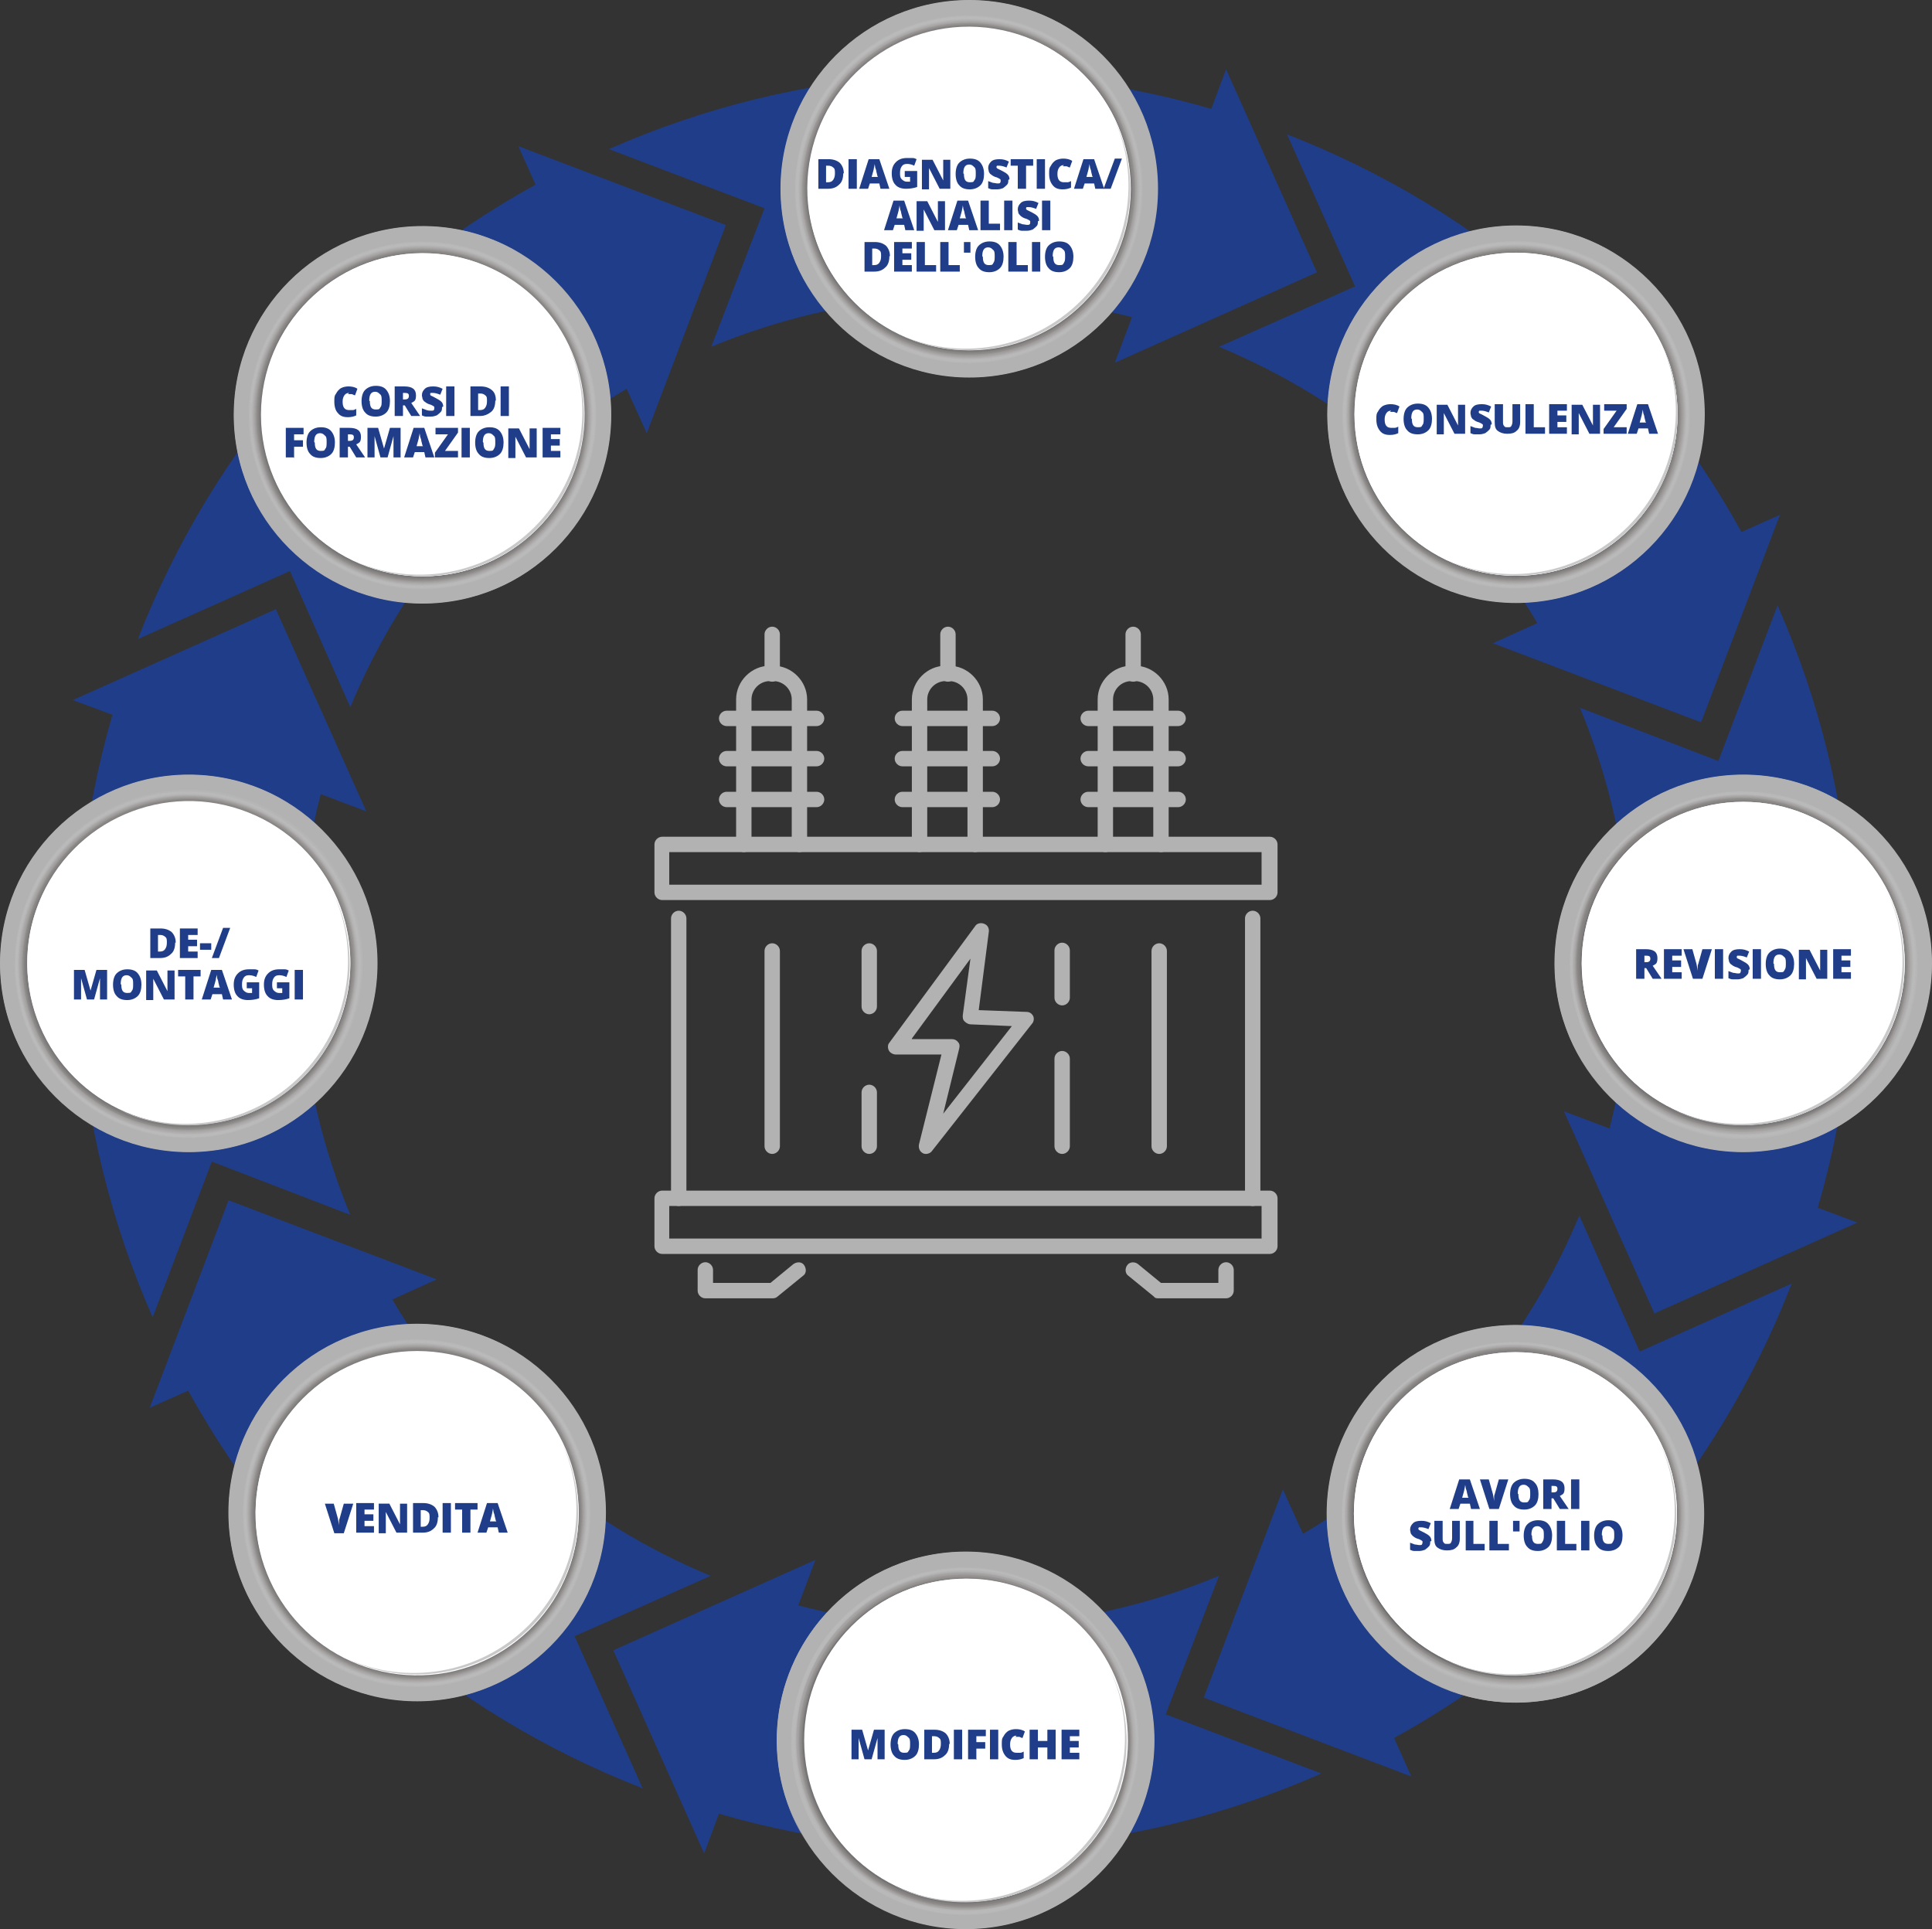 <?xml version="1.0" encoding="UTF-8"?>
<svg xmlns="http://www.w3.org/2000/svg" version="1.1" viewBox="0 0 326.5 326">
  <rect x="0" y="0" width="326.5" height="326" fill="#333333" stroke="none"/>
  <!-- Generator: Adobe Illustrator 29.7.1, SVG Export Plug-In . SVG Version: 2.1.1 Build 8)  -->
  <defs>
    <style>
      .st0 {
        fill: #f8f7f8;
        opacity: 0;
      }

      .st1 {
        fill: #c4c1c2;
        opacity: .1;
      }

      .st2 {
        fill: #787676;
        opacity: .3;
      }

      .st3 {
        fill: #cbc9c9;
        opacity: .1;
      }

      .st4 {
        fill: #9d999a;
        opacity: .2;
      }

      .st5 {
        fill: #5d5c5c;
        opacity: .4;
      }

      .st6 {
        fill: #b3b0b1;
        opacity: .2;
      }

      .st7 {
        fill: #f0eff0;
        opacity: 0;
      }

      .st8 {
        fill: #939090;
        opacity: .2;
      }

      .st9 {
        fill: #f4f3f4;
        opacity: 0;
      }

      .st10 {
        fill: #706e6e;
        opacity: .3;
      }

      .st11, .st12 {
        fill: #fff;
      }

      .st13 {
        fill: #adaaaa;
        opacity: .2;
      }

      .st14 {
        fill: #fbfbfb;
        opacity: 0;
      }

      .st15 {
        fill: #7e7b7b;
        opacity: .3;
      }

      .st16 {
        fill: #969393;
        opacity: .2;
      }

      .st17 {
        fill: #686666;
        opacity: .4;
      }

      .st18 {
        fill: #7b7979;
        opacity: .3;
      }

      .st19 {
        fill: #cac9c9;
      }

      .st20 {
        fill: #605f5f;
        opacity: .4;
      }

      .st21 {
        fill: #bdbabb;
        opacity: .1;
      }

      .st22 {
        fill: #cecccd;
        opacity: .1;
      }

      .st12 {
        opacity: 0;
      }

      .st23 {
        fill: #a6a3a3;
        opacity: .2;
      }

      .st24 {
        fill: #908d8d;
        opacity: .3;
      }

      .st25 {
        fill: #8a8787;
        opacity: .3;
      }

      .st26 {
        fill: #a09d9d;
        opacity: .2;
      }

      .st27 {
        fill: #d9d7d8;
        opacity: 0;
      }

      .st28 {
        fill: #d2d0d0;
        opacity: 0;
      }

      .st29 {
        isolation: isolate;
      }

      .st30 {
        fill: #6b6969;
        opacity: .4;
      }

      .st31 {
        fill: #1f3d88;
      }

      .st32 {
        fill: #636161;
        opacity: .4;
      }

      .st33 {
        fill: #999696;
        opacity: .2;
      }

      .st34 {
        fill: #6e6b6b;
        opacity: .3;
      }

      .st35 {
        fill: #d6d3d4;
        opacity: 0;
      }

      .st36 {
        fill: #dddbdc;
        opacity: 0;
      }

      .st37 {
        mix-blend-mode: multiply;
      }

      .st38 {
        fill: #5b5a5a;
        opacity: .4;
      }

      .st39 {
        fill: #8d8a8a;
        opacity: .3;
      }

      .st40 {
        fill: #c0bebe;
        opacity: .1;
      }

      .st41 {
        fill: #b0adad;
        opacity: .2;
      }

      .st42 {
        fill: #e8e7e8;
        opacity: 0;
      }

      .st43 {
        fill: #e4e3e4;
        opacity: 0;
      }

      .st44 {
        fill: #aaa6a7;
        opacity: .2;
      }

      .st45 {
        fill: #848181;
        opacity: .3;
      }

      .st46 {
        fill: #bab7b8;
        opacity: .1;
      }

      .st47 {
        fill: #b7b4b4;
        opacity: .2;
      }

      .st48 {
        fill: #656464;
        opacity: .4;
      }

      .st49 {
        fill: #878484;
        opacity: .3;
      }

      .st50 {
        fill: #b3b2b2;
      }

      .st51 {
        fill: #e1dfe0;
        opacity: 0;
      }

      .st52 {
        fill: #737171;
        opacity: .3;
      }

      .st53 {
        fill: #767373;
        opacity: .3;
      }

      .st54 {
        fill: #a3a0a0;
        opacity: .2;
      }

      .st55 {
        fill: #817e7e;
        opacity: .3;
      }

      .st56 {
        fill: #ecebec;
        opacity: 0;
      }

      .st57 {
        fill: #c7c5c6;
        opacity: .1;
      }
    </style>
  </defs>
  <g class="st29">
    <g id="Ebene_1">
      <g id="arrows">
        <g>
          <path class="st31" d="M122.6,38l-35-13.3,2.9,6.5c-30.8,17-54.4,43.9-67.2,76.8l25.7-11.5,10.2,23c9.1-21.9,25.1-41.1,46.7-53.8l3.4,7.5,13.3-35Z"/>
          <path class="st31" d="M46.5,103l-34.2,15.3,6.7,2.5c-9.8,33.7-7.4,69.6,6.8,101.8l10-26.3,23.4,9c-9.1-21.9-11.3-46.8-5-71.1l7.7,2.9-15.3-34.2Z"/>
          <path class="st31" d="M38.6,202.9l-13.3,35,6.5-2.9c17,30.8,43.9,54.4,76.8,67.2l-11.5-25.7,23-10.2c-21.9-9.1-41.1-25.1-53.8-46.7l7.5-3.4-35-13.3Z"/>
          <path class="st31" d="M103.7,279l15.3,34.2,2.5-6.7c33.7,9.8,69.6,7.4,101.8-6.8l-26.3-10,9-23.4c-21.9,9.1-46.8,11.3-71.1,5l2.9-7.7-34.2,15.3Z"/>
          <path class="st31" d="M203.5,286.9l35,13.3-2.9-6.5c30.8-17,54.4-43.9,67.2-76.8l-25.7,11.5-10.2-23c-9.1,21.9-25.1,41.1-46.7,53.8l-3.4-7.5-13.3,35Z"/>
          <path class="st31" d="M279.7,221.9l34.2-15.3-6.7-2.5c9.8-33.7,7.4-69.6-6.8-101.8l-10,26.3-23.4-9c9.1,21.9,11.3,46.8,5,71.1l-7.7-2.9,15.3,34.2Z"/>
          <path class="st31" d="M287.5,122l13.3-35-6.5,2.9c-17-30.8-43.9-54.4-76.8-67.2l11.5,25.7-23,10.2c21.9,9.1,41.1,25.1,53.8,46.7l-7.5,3.4,35,13.3Z"/>
          <path class="st31" d="M222.5,45.9l-15.3-34.2-2.5,6.7c-33.7-9.8-69.6-7.4-101.8,6.8l26.3,10-9,23.4c21.9-9.1,46.8-11.3,71.1-5l-2.9,7.7,34.2-15.3Z"/>
        </g>
      </g>
      <g id="infoCircles">
        <g>
          <g>
            <circle class="st50" cx="31.9" cy="162.8" r="31.9"/>
            <path class="st50" d="M54,184.9c-9.8,9.8-24.3,12-36.1,6.5,11.9,5.8,26.7,3.8,36.5-6.1,9.9-9.9,11.9-24.6,6.1-36.5,5.4,11.8,3.3,26.3-6.5,36.1Z"/>
            <path class="st50" d="M9.8,140.7c10.5-10.5,26.5-12.2,38.7-5.1-12.3-7.5-28.5-5.9-39.1,4.7-10.6,10.6-12.2,26.8-4.7,39.1-7.1-12.2-5.4-28.2,5.1-38.7Z"/>
          </g>
          <g class="st37">
            <circle class="st12" cx="31.9" cy="162.9" r="30.3" transform="translate(-105.9 70.2) rotate(-45)"/>
            <circle class="st14" cx="31.9" cy="162.9" r="30.2" transform="translate(-105.9 70.2) rotate(-45)"/>
            <circle class="st0" cx="31.8" cy="162.9" r="30.1" transform="translate(-105.9 70.2) rotate(-45)"/>
            <circle class="st9" cx="31.8" cy="162.9" r="30" transform="translate(-105.9 70.2) rotate(-45)"/>
            <circle class="st7" cx="31.8" cy="162.9" r="30" transform="translate(-105.9 70.2) rotate(-45)"/>
            <circle class="st56" cx="31.8" cy="162.9" r="29.9" transform="translate(-99.7 61.6) rotate(-41.3)"/>
            <circle class="st42" cx="31.8" cy="162.9" r="29.8" transform="translate(-98.7 60.4) rotate(-40.8)"/>
            <circle class="st43" cx="31.8" cy="162.9" r="29.8" transform="translate(-97.7 59.1) rotate(-40.3)"/>
            <circle class="st51" cx="31.8" cy="162.9" r="29.7" transform="translate(-96.7 57.9) rotate(-39.7)"/>
            <circle class="st36" cx="31.8" cy="162.9" r="29.6" transform="translate(-95.7 56.7) rotate(-39.2)"/>
            <circle class="st27" cx="31.8" cy="162.9" r="29.6" transform="translate(-94.7 55.5) rotate(-38.6)"/>
            <circle class="st35" cx="31.8" cy="162.9" r="29.5" transform="translate(-93.7 54.4) rotate(-38.1)"/>
            <circle class="st28" cx="31.8" cy="162.9" r="29.4" transform="translate(-92.7 53.2) rotate(-37.6)"/>
            <circle class="st22" cx="31.8" cy="162.9" r="29.4" transform="translate(-91.7 52.1) rotate(-37.1)"/>
            <circle class="st3" cx="31.8" cy="162.9" r="29.3" transform="translate(-90.7 51) rotate(-36.5)"/>
            <circle class="st57" cx="31.8" cy="162.9" r="29.2" transform="translate(-89.7 49.9) rotate(-36)"/>
            <circle class="st1" cx="31.8" cy="162.9" r="29.2" transform="translate(-88.7 48.8) rotate(-35.5)"/>
            <circle class="st40" cx="31.8" cy="162.9" r="29.1" transform="translate(-87.7 47.8) rotate(-35)"/>
            <circle class="st21" cx="31.8" cy="162.9" r="29" transform="translate(-86.8 46.8) rotate(-34.5)"/>
            <circle class="st46" cx="31.8" cy="162.9" r="29" transform="translate(-85.8 45.8) rotate(-34.1)"/>
            <circle class="st47" cx="31.8" cy="162.9" r="28.9" transform="translate(-84.8 44.8) rotate(-33.6)"/>
            <circle class="st6" cx="31.8" cy="162.9" r="28.8" transform="translate(-83.8 43.8) rotate(-33.1)"/>
            <circle class="st41" cx="31.8" cy="162.9" r="28.7" transform="translate(-82.8 42.9) rotate(-32.6)"/>
            <circle class="st13" cx="31.8" cy="162.9" r="28.7" transform="translate(-81.9 42) rotate(-32.2)"/>
            <circle class="st44" cx="31.8" cy="162.9" r="28.6" transform="translate(-80.9 41.1) rotate(-31.7)"/>
            <circle class="st23" cx="31.8" cy="162.9" r="28.5" transform="translate(-80 40.2) rotate(-31.3)"/>
            <circle class="st54" cx="31.8" cy="162.9" r="28.5" transform="translate(-79 39.3) rotate(-30.8)"/>
            <circle class="st26" cx="31.8" cy="162.9" r="28.4" transform="translate(-78.1 38.5) rotate(-30.4)"/>
            <circle class="st4" cx="31.8" cy="162.9" r="28.3" transform="translate(-77.2 37.7) rotate(-30)"/>
            <circle class="st33" cx="31.8" cy="162.9" r="28.3" transform="translate(-76.3 36.9) rotate(-29.6)"/>
            <circle class="st16" cx="31.8" cy="162.9" r="28.2" transform="translate(-75.4 36.2) rotate(-29.2)"/>
            <circle class="st8" cx="31.8" cy="162.9" r="28.1" transform="translate(-74.5 35.4) rotate(-28.8)"/>
            <circle class="st24" cx="31.8" cy="162.9" r="28.1" transform="translate(-73.6 34.7) rotate(-28.4)"/>
            <circle class="st39" cx="31.8" cy="162.9" r="28" transform="translate(-72.7 34) rotate(-28)"/>
            <circle class="st25" cx="31.8" cy="162.9" r="27.9" transform="translate(-71.9 33.3) rotate(-27.6)"/>
            <circle class="st49" cx="31.8" cy="162.9" r="27.9" transform="translate(-71 32.6) rotate(-27.2)"/>
            <circle class="st45" cx="31.8" cy="162.9" r="27.8" transform="translate(-70.2 31.9) rotate(-26.9)"/>
            <circle class="st55" cx="31.8" cy="162.9" r="27.7" transform="translate(-69.4 31.3) rotate(-26.5)"/>
            <circle class="st15" cx="31.8" cy="162.9" r="27.6" transform="translate(-68.5 30.7) rotate(-26.1)"/>
            <circle class="st18" cx="31.8" cy="162.9" r="27.6" transform="translate(-67.7 30.1) rotate(-25.8)"/>
            <circle class="st2" cx="31.8" cy="162.9" r="27.5" transform="translate(-66.9 29.5) rotate(-25.5)"/>
            <circle class="st53" cx="31.8" cy="162.9" r="27.4" transform="translate(-66.2 28.9) rotate(-25.1)"/>
            <circle class="st52" cx="31.8" cy="162.9" r="27.4" transform="translate(-65.4 28.3) rotate(-24.8)"/>
            <circle class="st10" cx="31.8" cy="162.9" r="27.3" transform="translate(-64.6 27.8) rotate(-24.5)"/>
            <circle class="st34" cx="31.8" cy="162.9" r="27.2" transform="translate(-63.9 27.3) rotate(-24.2)"/>
            <circle class="st30" cx="31.8" cy="162.9" r="27.2" transform="translate(-63.2 26.8) rotate(-23.9)"/>
            <circle class="st17" cx="31.8" cy="162.9" r="27.1" transform="translate(-62.4 26.3) rotate(-23.5)"/>
            <circle class="st48" cx="31.8" cy="162.9" r="27" transform="translate(-61.7 25.8) rotate(-23.3)"/>
            <circle class="st32" cx="31.8" cy="162.9" r="27" transform="translate(-61 25.3) rotate(-23)"/>
            <circle class="st20" cx="31.8" cy="162.9" r="26.9" transform="translate(-60.3 24.8) rotate(-22.7)"/>
            <circle class="st5" cx="31.7" cy="162.9" r="26.8" transform="translate(-59.7 24.4) rotate(-22.4)"/>
            <circle class="st38" cx="31.7" cy="162.9" r="26.8" transform="translate(-59 23.9) rotate(-22.1)"/>
          </g>
          <circle class="st11" cx="31.9" cy="162.8" r="27.3" transform="translate(-131.2 132.4) rotate(-68.4)"/>
          <g>
            <circle class="st11" cx="31.9" cy="162.8" r="27.3"/>
            <path class="st19" d="M50.8,181.8c-8.4,8.4-20.8,10.3-31,5.6,10.2,5,22.8,3.2,31.3-5.2,8.5-8.5,10.2-21.1,5.2-31.3,4.7,10.1,2.8,22.6-5.6,31Z"/>
          </g>
        </g>
        <g>
          <g>
            <circle class="st50" cx="163.2" cy="294.1" r="31.9"/>
            <path class="st50" d="M185.3,316.2c-9.8,9.8-24.3,12-36.1,6.5,11.9,5.8,26.7,3.8,36.5-6.1,9.9-9.9,11.9-24.6,6.1-36.5,5.4,11.8,3.3,26.3-6.5,36.1Z"/>
            <path class="st50" d="M141,272c10.5-10.5,26.5-12.2,38.7-5.1-12.3-7.5-28.5-5.9-39.1,4.7-10.6,10.6-12.2,26.8-4.7,39.1-7.1-12.2-5.4-28.2,5.1-38.7Z"/>
          </g>
          <g class="st37">
            <circle class="st12" cx="163.1" cy="294.2" r="30.3" transform="translate(-173 306.9) rotate(-63.2)"/>
            <circle class="st14" cx="163.1" cy="294.2" r="30.2" transform="translate(-173.2 300.6) rotate(-62.1)"/>
            <circle class="st0" cx="163.1" cy="294.2" r="30.1" transform="translate(-173.3 293.3) rotate(-60.8)"/>
            <circle class="st9" cx="163.1" cy="294.2" r="30" transform="translate(-173.2 284.9) rotate(-59.4)"/>
            <circle class="st7" cx="163.1" cy="294.2" r="30" transform="translate(-172.7 275.2) rotate(-57.8)"/>
            <circle class="st56" cx="163.1" cy="294.2" r="29.9" transform="translate(-171.9 263.9) rotate(-55.8)"/>
            <circle class="st42" cx="163.1" cy="294.2" r="29.8" transform="translate(-170.5 250.8) rotate(-53.6)"/>
            <circle class="st43" cx="163.1" cy="294.2" r="29.8" transform="translate(-168.1 235.6) rotate(-51)"/>
            <circle class="st51" cx="163.1" cy="294.2" r="29.7" transform="translate(-160.3 201.5) rotate(-45)"/>
            <circle class="st36" cx="163.1" cy="294.2" r="29.6" transform="translate(-160.3 201.5) rotate(-45)"/>
            <circle class="st27" cx="163.1" cy="294.2" r="29.6" transform="translate(-160.3 201.5) rotate(-45)"/>
            <circle class="st35" cx="163.1" cy="294.2" r="29.5" transform="translate(-142.4 153.3) rotate(-36.2)"/>
            <circle class="st28" cx="163.1" cy="294.2" r="29.4" transform="translate(-130.6 130.1) rotate(-31.8)"/>
            <circle class="st22" cx="163.1" cy="294.2" r="29.4" transform="translate(-117.1 108.1) rotate(-27.4)"/>
            <circle class="st3" cx="163.1" cy="294.2" r="29.3" transform="translate(-102.8 88.1) rotate(-23.2)"/>
            <circle class="st57" cx="163.1" cy="294.2" r="29.2" transform="translate(-88.5 70.9) rotate(-19.4)"/>
            <circle class="st1" cx="163.1" cy="294.2" r="29.2" transform="translate(-74.9 56.4) rotate(-16)"/>
            <circle class="st40" cx="163.1" cy="294.2" r="29.1" transform="translate(-62.4 44.6) rotate(-13.1)"/>
            <circle class="st21" cx="163.1" cy="294.2" r="29" transform="translate(-51.1 34.9) rotate(-10.6)"/>
            <circle class="st46" cx="163.1" cy="294.2" r="29" transform="translate(-41.2 27) rotate(-8.4)"/>
            <circle class="st47" cx="163.1" cy="294.2" r="28.9" transform="translate(-32.5 20.5) rotate(-6.5)"/>
            <circle class="st6" cx="163.1" cy="294.2" r="28.8" transform="translate(-24.8 15.2) rotate(-5)"/>
            <circle class="st41" cx="163.1" cy="294.2" r="28.7" transform="translate(-18 10.7) rotate(-3.6)"/>
            <circle class="st13" cx="163.1" cy="294.2" r="28.7" transform="translate(-12.1 7) rotate(-2.4)"/>
            <circle class="st44" cx="163.1" cy="294.2" r="28.6" transform="translate(-6.8 3.9) rotate(-1.3)"/>
            <circle class="st23" cx="163.1" cy="294.2" r="28.5" transform="translate(-2.1 1.2) rotate(-.4)"/>
            <circle class="st54" cx="163.1" cy="294.2" r="28.5" transform="translate(-132.2 455.3) rotate(-89.6)"/>
            <circle class="st26" cx="163.1" cy="294.2" r="28.4" transform="translate(-134.3 451.5) rotate(-88.9)"/>
            <circle class="st4" cx="163.1" cy="294.2" r="28.3" transform="translate(-136 448.2) rotate(-88.2)"/>
            <circle class="st33" cx="163.1" cy="294.2" r="28.3" transform="translate(-137.6 445.1) rotate(-87.7)"/>
            <circle class="st16" cx="163.1" cy="294.2" r="28.2" transform="translate(-138.9 442.4) rotate(-87.1)"/>
            <circle class="st8" cx="163.1" cy="294.2" r="28.1" transform="translate(-140.1 439.9) rotate(-86.7)"/>
            <circle class="st24" cx="163.1" cy="294.2" r="28.1" transform="translate(-141.2 437.6) rotate(-86.2)"/>
            <circle class="st39" cx="163.1" cy="294.2" r="28" transform="translate(-142.2 435.5) rotate(-85.8)"/>
            <circle class="st25" cx="163.1" cy="294.2" r="27.9" transform="translate(-143.1 433.5) rotate(-85.5)"/>
            <circle class="st49" cx="163.1" cy="294.2" r="27.9" transform="translate(-143.9 431.8) rotate(-85.1)"/>
            <circle class="st45" cx="163.1" cy="294.2" r="27.8" transform="translate(-144.6 430.1) rotate(-84.8)"/>
            <circle class="st55" cx="163.1" cy="294.2" r="27.7" transform="translate(-145.3 428.6) rotate(-84.5)"/>
            <circle class="st15" cx="163.1" cy="294.2" r="27.6" transform="translate(-145.9 427.2) rotate(-84.3)"/>
            <circle class="st18" cx="163.1" cy="294.2" r="27.6" transform="translate(-146.5 425.8) rotate(-84)"/>
            <circle class="st2" cx="163.1" cy="294.2" r="27.5" transform="translate(-147 424.6) rotate(-83.8)"/>
            <circle class="st53" cx="163" cy="294.2" r="27.4" transform="translate(-147.5 423.4) rotate(-83.6)"/>
            <circle class="st52" cx="163" cy="294.2" r="27.4" transform="translate(-148 422.3) rotate(-83.4)"/>
            <circle class="st10" cx="163" cy="294.2" r="27.3" transform="translate(-148.4 421.3) rotate(-83.2)"/>
            <circle class="st34" cx="163" cy="294.2" r="27.2" transform="translate(-148.8 420.4) rotate(-83)"/>
            <circle class="st30" cx="163" cy="294.2" r="27.2" transform="translate(-149.1 419.4) rotate(-82.9)"/>
            <circle class="st17" cx="163" cy="294.2" r="27.1" transform="translate(-149.5 418.6) rotate(-82.7)"/>
            <circle class="st48" cx="163" cy="294.2" r="27" transform="translate(-149.8 417.8) rotate(-82.6)"/>
            <circle class="st32" cx="163" cy="294.2" r="27" transform="translate(-150.1 417) rotate(-82.4)"/>
            <circle class="st20" cx="163" cy="294.2" r="26.9" transform="translate(-150.4 416.3) rotate(-82.3)"/>
            <circle class="st5" cx="163" cy="294.2" r="26.8" transform="translate(-150.7 415.6) rotate(-82.2)"/>
            <circle class="st38" cx="163" cy="294.2" r="26.8" transform="translate(-150.9 414.9) rotate(-82)"/>
          </g>
          <circle class="st11" cx="163.2" cy="294.1" r="27.3" transform="translate(-27.8 17.3) rotate(-5.6)"/>
          <g>
            <circle class="st11" cx="163.2" cy="294.1" r="27.3"/>
            <path class="st19" d="M182.1,313.1c-8.4,8.4-20.8,10.3-31,5.6,10.2,5,22.8,3.2,31.3-5.2,8.5-8.5,10.2-21.1,5.2-31.3,4.7,10.1,2.8,22.6-5.6,31Z"/>
          </g>
        </g>
        <g>
          <g>
            <circle class="st50" cx="256.1" cy="255.8" r="31.9"/>
            <path class="st50" d="M278.2,278c-9.8,9.8-24.3,12-36.1,6.5,11.9,5.8,26.7,3.8,36.5-6.1s11.9-24.6,6.1-36.5c5.4,11.8,3.3,26.3-6.5,36.1Z"/>
            <path class="st50" d="M234,233.7c10.5-10.5,26.5-12.2,38.7-5.1-12.3-7.5-28.5-5.9-39.1,4.7-10.6,10.6-12.2,26.8-4.7,39.1-7.1-12.2-5.4-28.2,5.1-38.7Z"/>
          </g>
          <g class="st37">
            <circle class="st12" cx="256" cy="255.9" r="30.3" transform="translate(-51.9 446.3) rotate(-76.7)"/>
            <circle class="st14" cx="256" cy="255.9" r="30.2" transform="translate(-51.5 446.9) rotate(-76.8)"/>
            <circle class="st0" cx="256" cy="255.9" r="30.1" transform="translate(-51.1 447.5) rotate(-76.9)"/>
            <circle class="st9" cx="256" cy="255.9" r="30" transform="translate(-50.8 448.1) rotate(-77)"/>
            <circle class="st7" cx="256" cy="255.9" r="30" transform="translate(-50.4 448.7) rotate(-77.2)"/>
            <circle class="st56" cx="256" cy="255.9" r="29.9" transform="translate(-50.1 449.2) rotate(-77.3)"/>
            <circle class="st42" cx="256" cy="255.9" r="29.8" transform="translate(-49.7 449.8) rotate(-77.4)"/>
            <circle class="st43" cx="256" cy="255.9" r="29.8" transform="translate(-49.4 450.3) rotate(-77.5)"/>
            <circle class="st51" cx="256" cy="255.9" r="29.7" transform="translate(-49.1 450.8) rotate(-77.6)"/>
            <circle class="st36" cx="256" cy="255.9" r="29.6" transform="translate(-48.7 451.4) rotate(-77.7)"/>
            <circle class="st27" cx="256" cy="255.9" r="29.6" transform="translate(-48.4 451.9) rotate(-77.8)"/>
            <circle class="st35" cx="256" cy="255.9" r="29.5" transform="translate(-48.1 452.4) rotate(-77.9)"/>
            <circle class="st28" cx="256" cy="255.9" r="29.4" transform="translate(-47.7 452.9) rotate(-77.9)"/>
            <circle class="st22" cx="256" cy="255.9" r="29.4" transform="translate(-47.4 453.4) rotate(-78)"/>
            <circle class="st3" cx="256" cy="255.9" r="29.3" transform="translate(-47.1 453.8) rotate(-78.1)"/>
            <circle class="st57" cx="256" cy="255.9" r="29.2" transform="translate(-46.8 454.3) rotate(-78.2)"/>
            <circle class="st1" cx="256" cy="255.9" r="29.2" transform="translate(-46.5 454.8) rotate(-78.3)"/>
            <circle class="st40" cx="256" cy="255.9" r="29.1" transform="translate(-46.2 455.3) rotate(-78.4)"/>
            <circle class="st21" cx="256" cy="255.9" r="29" transform="translate(-45.9 455.7) rotate(-78.5)"/>
            <circle class="st46" cx="256" cy="255.9" r="29" transform="translate(-45.6 456.2) rotate(-78.6)"/>
            <circle class="st47" cx="256" cy="255.9" r="28.9" transform="translate(-45.3 456.6) rotate(-78.7)"/>
            <circle class="st6" cx="256" cy="255.9" r="28.8" transform="translate(-45 457) rotate(-78.7)"/>
            <circle class="st41" cx="256" cy="255.9" r="28.7" transform="translate(-44.7 457.5) rotate(-78.8)"/>
            <circle class="st13" cx="256" cy="255.9" r="28.7" transform="translate(-44.4 457.9) rotate(-78.9)"/>
            <circle class="st44" cx="256" cy="255.9" r="28.6" transform="translate(-44.2 458.3) rotate(-79)"/>
            <circle class="st23" cx="256" cy="255.9" r="28.5" transform="translate(-43.9 458.7) rotate(-79.1)"/>
            <circle class="st54" cx="256" cy="255.9" r="28.5" transform="translate(-43.6 459.1) rotate(-79.1)"/>
            <circle class="st26" cx="256" cy="255.9" r="28.4" transform="translate(-43.3 459.5) rotate(-79.2)"/>
            <circle class="st4" cx="256" cy="255.9" r="28.3" transform="translate(-43.1 459.9) rotate(-79.3)"/>
            <circle class="st33" cx="256" cy="255.9" r="28.3" transform="translate(-42.8 460.3) rotate(-79.4)"/>
            <circle class="st16" cx="256" cy="255.9" r="28.2" transform="translate(-42.6 460.7) rotate(-79.4)"/>
            <circle class="st8" cx="256" cy="255.9" r="28.1" transform="translate(-42.3 461) rotate(-79.5)"/>
            <circle class="st24" cx="256" cy="255.9" r="28.1" transform="translate(-42 461.4) rotate(-79.6)"/>
            <circle class="st39" cx="256" cy="255.9" r="28" transform="translate(-41.8 461.8) rotate(-79.7)"/>
            <circle class="st25" cx="256" cy="255.9" r="27.9" transform="translate(-41.5 462.1) rotate(-79.7)"/>
            <circle class="st49" cx="256" cy="255.9" r="27.9" transform="translate(-41.3 462.5) rotate(-79.8)"/>
            <circle class="st45" cx="256" cy="255.9" r="27.8" transform="translate(-41 462.8) rotate(-79.9)"/>
            <circle class="st55" cx="256" cy="255.9" r="27.7" transform="translate(-40.8 463.2) rotate(-79.9)"/>
            <circle class="st15" cx="256" cy="255.9" r="27.6" transform="translate(-40.6 463.5) rotate(-80)"/>
            <circle class="st18" cx="256" cy="255.9" r="27.6" transform="translate(-40.3 463.9) rotate(-80.1)"/>
            <circle class="st2" cx="256" cy="255.9" r="27.5" transform="translate(-40.1 464.2) rotate(-80.1)"/>
            <circle class="st53" cx="256" cy="255.9" r="27.4" transform="translate(-39.9 464.5) rotate(-80.2)"/>
            <circle class="st52" cx="256" cy="255.9" r="27.4" transform="translate(-39.6 464.8) rotate(-80.2)"/>
            <circle class="st10" cx="255.9" cy="255.9" r="27.3" transform="translate(-39.4 465.2) rotate(-80.3)"/>
            <circle class="st34" cx="255.9" cy="255.9" r="27.2" transform="translate(-39.2 465.5) rotate(-80.4)"/>
            <circle class="st30" cx="255.9" cy="255.9" r="27.2" transform="translate(-39 465.8) rotate(-80.4)"/>
            <circle class="st17" cx="255.9" cy="255.9" r="27.1" transform="translate(-38.8 466.1) rotate(-80.5)"/>
            <circle class="st48" cx="255.9" cy="255.9" r="27" transform="translate(-38.5 466.4) rotate(-80.6)"/>
            <circle class="st32" cx="255.9" cy="255.9" r="27" transform="translate(-38.3 466.7) rotate(-80.6)"/>
            <circle class="st20" cx="255.9" cy="255.9" r="26.9" transform="translate(-38.1 467) rotate(-80.7)"/>
            <circle class="st5" cx="255.9" cy="255.9" r="26.8" transform="translate(-37.9 467.3) rotate(-80.7)"/>
            <circle class="st38" cx="255.9" cy="255.9" r="26.8" transform="translate(-37.7 467.6) rotate(-80.8)"/>
          </g>
          <circle class="st11" cx="256.1" cy="255.8" r="27.3"/>
          <g>
            <circle class="st11" cx="256.1" cy="255.8" r="27.3"/>
            <path class="st19" d="M275,274.8c-8.4,8.4-20.8,10.3-31,5.6,10.2,5,22.8,3.2,31.3-5.2,8.5-8.5,10.2-21.1,5.2-31.3,4.7,10.1,2.8,22.6-5.6,31Z"/>
          </g>
        </g>
        <g>
          <g>
            <circle class="st50" cx="70.5" cy="255.6" r="31.9"/>
            <path class="st50" d="M92.6,277.7c-9.8,9.8-24.3,12-36.1,6.5,11.9,5.8,26.7,3.8,36.5-6.1,9.9-9.9,11.9-24.6,6.1-36.5,5.4,11.8,3.3,26.3-6.5,36.1Z"/>
            <path class="st50" d="M48.4,233.5c10.5-10.5,26.5-12.2,38.7-5.1-12.3-7.5-28.5-5.9-39.1,4.7-10.6,10.6-12.2,26.8-4.7,39.1-7.1-12.2-5.4-28.2,5.1-38.7Z"/>
          </g>
          <g class="st37">
            <circle class="st12" cx="70.5" cy="255.7" r="30.3"/>
            <circle class="st14" cx="70.5" cy="255.7" r="30.2"/>
            <circle class="st0" cx="70.5" cy="255.7" r="30.1"/>
            <circle class="st9" cx="70.5" cy="255.7" r="30"/>
            <circle class="st7" cx="70.5" cy="255.7" r="30"/>
            <circle class="st56" cx="70.4" cy="255.7" r="29.9"/>
            <circle class="st42" cx="70.4" cy="255.7" r="29.8"/>
            <circle class="st43" cx="70.4" cy="255.7" r="29.8"/>
            <circle class="st51" cx="70.4" cy="255.7" r="29.7"/>
            <circle class="st36" cx="70.4" cy="255.7" r="29.6"/>
            <circle class="st27" cx="70.4" cy="255.7" r="29.6"/>
            <circle class="st35" cx="70.4" cy="255.7" r="29.5"/>
            <circle class="st28" cx="70.4" cy="255.7" r="29.4"/>
            <circle class="st22" cx="70.4" cy="255.7" r="29.4"/>
            <circle class="st3" cx="70.4" cy="255.7" r="29.3"/>
            <circle class="st57" cx="70.4" cy="255.7" r="29.2"/>
            <circle class="st1" cx="70.4" cy="255.7" r="29.2"/>
            <circle class="st40" cx="70.4" cy="255.7" r="29.1"/>
            <circle class="st21" cx="70.4" cy="255.7" r="29"/>
            <circle class="st46" cx="70.4" cy="255.7" r="29"/>
            <circle class="st47" cx="70.4" cy="255.7" r="28.9"/>
            <circle class="st6" cx="70.4" cy="255.7" r="28.8"/>
            <circle class="st41" cx="70.4" cy="255.7" r="28.7"/>
            <circle class="st13" cx="70.4" cy="255.7" r="28.7"/>
            <circle class="st44" cx="70.4" cy="255.7" r="28.6"/>
            <circle class="st23" cx="70.4" cy="255.7" r="28.5"/>
            <circle class="st54" cx="70.4" cy="255.7" r="28.5"/>
            <circle class="st26" cx="70.4" cy="255.7" r="28.4"/>
            <circle class="st4" cx="70.4" cy="255.7" r="28.3"/>
            <circle class="st33" cx="70.4" cy="255.7" r="28.3"/>
            <circle class="st16" cx="70.4" cy="255.7" r="28.2"/>
            <circle class="st8" cx="70.4" cy="255.7" r="28.1"/>
            <circle class="st24" cx="70.4" cy="255.7" r="28.1"/>
            <circle class="st39" cx="70.4" cy="255.7" r="28"/>
            <circle class="st25" cx="70.4" cy="255.7" r="27.9"/>
            <circle class="st49" cx="70.4" cy="255.7" r="27.9"/>
            <circle class="st45" cx="70.4" cy="255.7" r="27.8"/>
            <circle class="st55" cx="70.4" cy="255.7" r="27.7"/>
            <circle class="st15" cx="70.4" cy="255.7" r="27.6"/>
            <circle class="st18" cx="70.4" cy="255.7" r="27.6"/>
            <circle class="st2" cx="70.4" cy="255.7" r="27.5"/>
            <circle class="st53" cx="70.4" cy="255.7" r="27.4"/>
            <circle class="st52" cx="70.4" cy="255.7" r="27.4"/>
            <circle class="st10" cx="70.4" cy="255.7" r="27.3"/>
            <circle class="st34" cx="70.4" cy="255.7" r="27.2"/>
            <circle class="st30" cx="70.4" cy="255.7" r="27.2"/>
            <circle class="st17" cx="70.4" cy="255.7" r="27.1"/>
            <circle class="st48" cx="70.4" cy="255.7" r="27"/>
            <circle class="st32" cx="70.4" cy="255.7" r="27"/>
            <circle class="st20" cx="70.4" cy="255.7" r="26.9"/>
            <circle class="st5" cx="70.4" cy="255.7" r="26.8"/>
            <circle class="st38" cx="70.4" cy="255.7" r="26.8"/>
          </g>
          <circle class="st11" cx="70.5" cy="255.6" r="27.3" transform="translate(-193.3 282.7) rotate(-80.4)"/>
          <g>
            <circle class="st11" cx="70.5" cy="255.6" r="27.3"/>
            <path class="st19" d="M89.4,274.6c-8.4,8.4-20.8,10.3-31,5.6,10.2,5,22.8,3.2,31.3-5.2,8.5-8.5,10.2-21.1,5.2-31.3,4.7,10.1,2.8,22.6-5.6,31Z"/>
          </g>
        </g>
        <g>
          <g>
            <circle class="st50" cx="71.4" cy="70.1" r="31.9"/>
            <path class="st50" d="M93.5,92.2c-9.8,9.8-24.3,12-36.1,6.5,11.9,5.8,26.7,3.8,36.5-6.1,9.9-9.9,11.9-24.6,6.1-36.5,5.4,11.8,3.3,26.3-6.5,36.1Z"/>
            <path class="st50" d="M49.3,48c10.5-10.5,26.5-12.2,38.7-5.1-12.3-7.5-28.5-5.9-39.1,4.7-10.6,10.6-12.2,26.8-4.7,39.1-7.1-12.2-5.4-28.2,5.1-38.7Z"/>
          </g>
          <g class="st37">
            <circle class="st12" cx="71.4" cy="70.2" r="30.3"/>
            <circle class="st14" cx="71.4" cy="70.2" r="30.2"/>
            <circle class="st0" cx="71.4" cy="70.2" r="30.1"/>
            <circle class="st9" cx="71.4" cy="70.2" r="30"/>
            <circle class="st7" cx="71.4" cy="70.2" r="30"/>
            <circle class="st56" cx="71.4" cy="70.2" r="29.9"/>
            <circle class="st42" cx="71.4" cy="70.2" r="29.8"/>
            <circle class="st43" cx="71.4" cy="70.2" r="29.8"/>
            <circle class="st51" cx="71.4" cy="70.2" r="29.7"/>
            <circle class="st36" cx="71.4" cy="70.2" r="29.6"/>
            <circle class="st27" cx="71.4" cy="70.2" r="29.6"/>
            <circle class="st35" cx="71.4" cy="70.2" r="29.5"/>
            <circle class="st28" cx="71.4" cy="70.2" r="29.4"/>
            <circle class="st22" cx="71.4" cy="70.2" r="29.4"/>
            <circle class="st3" cx="71.4" cy="70.2" r="29.3"/>
            <circle class="st57" cx="71.4" cy="70.2" r="29.2"/>
            <circle class="st1" cx="71.4" cy="70.2" r="29.2"/>
            <circle class="st40" cx="71.4" cy="70.2" r="29.1"/>
            <circle class="st21" cx="71.3" cy="70.2" r="29"/>
            <circle class="st46" cx="71.3" cy="70.2" r="29"/>
            <circle class="st47" cx="71.3" cy="70.2" r="28.9"/>
            <circle class="st6" cx="71.3" cy="70.2" r="28.8"/>
            <circle class="st41" cx="71.3" cy="70.2" r="28.7"/>
            <circle class="st13" cx="71.3" cy="70.2" r="28.7"/>
            <circle class="st44" cx="71.3" cy="70.2" r="28.6"/>
            <circle class="st23" cx="71.3" cy="70.2" r="28.5"/>
            <circle class="st54" cx="71.3" cy="70.2" r="28.5"/>
            <circle class="st26" cx="71.3" cy="70.2" r="28.4"/>
            <circle class="st4" cx="71.3" cy="70.2" r="28.3"/>
            <circle class="st33" cx="71.3" cy="70.2" r="28.3"/>
            <circle class="st16" cx="71.3" cy="70.2" r="28.2"/>
            <circle class="st8" cx="71.3" cy="70.2" r="28.1"/>
            <circle class="st24" cx="71.3" cy="70.2" r="28.1"/>
            <circle class="st39" cx="71.3" cy="70.2" r="28"/>
            <circle class="st25" cx="71.3" cy="70.2" r="27.9"/>
            <circle class="st49" cx="71.3" cy="70.2" r="27.9"/>
            <circle class="st45" cx="71.3" cy="70.2" r="27.8"/>
            <circle class="st55" cx="71.3" cy="70.2" r="27.7"/>
            <circle class="st15" cx="71.3" cy="70.2" r="27.6"/>
            <circle class="st18" cx="71.3" cy="70.2" r="27.6"/>
            <circle class="st2" cx="71.3" cy="70.2" r="27.5"/>
            <circle class="st53" cx="71.3" cy="70.2" r="27.4"/>
            <circle class="st52" cx="71.3" cy="70.2" r="27.4"/>
            <circle class="st10" cx="71.3" cy="70.2" r="27.3"/>
            <circle class="st34" cx="71.3" cy="70.2" r="27.2"/>
            <circle class="st30" cx="71.3" cy="70.2" r="27.2"/>
            <circle class="st17" cx="71.3" cy="70.2" r="27.1"/>
            <circle class="st48" cx="71.3" cy="70.2" r="27"/>
            <circle class="st32" cx="71.3" cy="70.2" r="27"/>
            <circle class="st20" cx="71.3" cy="70.2" r="26.9"/>
            <circle class="st5" cx="71.3" cy="70.2" r="26.8"/>
            <circle class="st38" cx="71.3" cy="70.2" r="26.8"/>
          </g>
          <circle class="st11" cx="71.4" cy="70.1" r="27.3" transform="translate(-13.8 122.4) rotate(-76)"/>
          <g>
            <circle class="st11" cx="71.4" cy="70.1" r="27.3"/>
            <path class="st19" d="M90.4,89c-8.4,8.4-20.8,10.3-31,5.6,10.2,5,22.8,3.2,31.3-5.2,8.5-8.5,10.2-21.1,5.2-31.3,4.7,10.1,2.8,22.6-5.6,31Z"/>
          </g>
        </g>
        <g>
          <g>
            <circle class="st50" cx="163.8" cy="31.9" r="31.9"/>
            <path class="st50" d="M185.9,54c-9.8,9.8-24.3,12-36.1,6.5,11.9,5.8,26.7,3.8,36.5-6.1s11.9-24.6,6.1-36.5c5.4,11.8,3.3,26.3-6.5,36.1Z"/>
            <path class="st50" d="M141.7,9.8c10.5-10.5,26.5-12.2,38.7-5.1-12.3-7.5-28.5-5.9-39.1,4.7-10.6,10.6-12.2,26.8-4.7,39.1-7.1-12.2-5.4-28.2,5.1-38.7Z"/>
          </g>
          <g class="st37">
            <circle class="st12" cx="163.8" cy="32" r="30.3"/>
            <circle class="st14" cx="163.8" cy="32" r="30.2" transform="translate(131.3 195.6) rotate(-89.8)"/>
            <circle class="st0" cx="163.8" cy="32" r="30.1" transform="translate(130.8 195.5) rotate(-89.7)"/>
            <circle class="st9" cx="163.8" cy="32" r="30" transform="translate(130.3 195.4) rotate(-89.5)"/>
            <circle class="st7" cx="163.8" cy="32" r="30" transform="translate(129.8 195.3) rotate(-89.3)"/>
            <circle class="st56" cx="163.8" cy="32" r="29.9" transform="translate(129.3 195.2) rotate(-89.1)"/>
            <circle class="st42" cx="163.8" cy="32" r="29.8" transform="translate(128.7 195.1) rotate(-88.9)"/>
            <circle class="st43" cx="163.8" cy="32" r="29.8" transform="translate(128.2 195) rotate(-88.7)"/>
            <circle class="st51" cx="163.8" cy="32" r="29.7" transform="translate(127.7 194.9) rotate(-88.6)"/>
            <circle class="st36" cx="163.8" cy="32" r="29.6" transform="translate(127.1 194.7) rotate(-88.4)"/>
            <circle class="st27" cx="163.8" cy="32" r="29.6" transform="translate(126.6 194.6) rotate(-88.2)"/>
            <circle class="st35" cx="163.8" cy="32" r="29.5" transform="translate(126 194.5) rotate(-88)"/>
            <circle class="st28" cx="163.8" cy="32" r="29.4" transform="translate(125.5 194.4) rotate(-87.8)"/>
            <circle class="st22" cx="163.7" cy="32" r="29.4" transform="translate(124.9 194.2) rotate(-87.6)"/>
            <circle class="st3" cx="163.7" cy="32" r="29.3" transform="translate(124.3 194.1) rotate(-87.4)"/>
            <circle class="st57" cx="163.7" cy="32" r="29.2" transform="translate(123.7 193.9) rotate(-87.2)"/>
            <circle class="st1" cx="163.7" cy="32" r="29.2" transform="translate(123.1 193.8) rotate(-87)"/>
            <circle class="st40" cx="163.7" cy="32" r="29.1" transform="translate(122.6 193.6) rotate(-86.8)"/>
            <circle class="st21" cx="163.7" cy="32" r="29" transform="translate(122 193.5) rotate(-86.5)"/>
            <circle class="st46" cx="163.7" cy="32" r="29" transform="translate(121.3 193.3) rotate(-86.3)"/>
            <circle class="st47" cx="163.7" cy="32" r="28.9" transform="translate(120.7 193.2) rotate(-86.1)"/>
            <circle class="st6" cx="163.7" cy="32" r="28.8" transform="translate(120.1 193) rotate(-85.9)"/>
            <circle class="st41" cx="163.7" cy="32" r="28.7" transform="translate(119.5 192.8) rotate(-85.7)"/>
            <circle class="st13" cx="163.7" cy="32" r="28.7" transform="translate(118.9 192.6) rotate(-85.4)"/>
            <circle class="st44" cx="163.7" cy="32" r="28.6" transform="translate(118.2 192.5) rotate(-85.2)"/>
            <circle class="st23" cx="163.7" cy="32" r="28.5" transform="translate(117.6 192.3) rotate(-85)"/>
            <circle class="st54" cx="163.7" cy="32" r="28.5" transform="translate(116.9 192.1) rotate(-84.8)"/>
            <circle class="st26" cx="163.7" cy="32" r="28.4" transform="translate(116.3 191.9) rotate(-84.5)"/>
            <circle class="st4" cx="163.7" cy="32" r="28.3" transform="translate(115.6 191.7) rotate(-84.3)"/>
            <circle class="st33" cx="163.7" cy="32" r="28.3" transform="translate(114.9 191.5) rotate(-84)"/>
            <circle class="st16" cx="163.7" cy="32" r="28.2" transform="translate(114.2 191.3) rotate(-83.8)"/>
            <circle class="st8" cx="163.7" cy="32" r="28.1" transform="translate(113.6 191.1) rotate(-83.6)"/>
            <circle class="st24" cx="163.7" cy="32" r="28.1" transform="translate(112.9 190.8) rotate(-83.3)"/>
            <circle class="st39" cx="163.7" cy="32" r="28" transform="translate(112.2 190.6) rotate(-83.1)"/>
            <circle class="st25" cx="163.7" cy="32" r="27.9" transform="translate(111.5 190.4) rotate(-82.8)"/>
            <circle class="st49" cx="163.7" cy="32" r="27.9" transform="translate(110.8 190.1) rotate(-82.5)"/>
            <circle class="st45" cx="163.7" cy="32" r="27.8" transform="translate(110 189.9) rotate(-82.3)"/>
            <circle class="st55" cx="163.7" cy="32" r="27.7" transform="translate(109.3 189.6) rotate(-82)"/>
            <circle class="st15" cx="163.7" cy="32" r="27.6" transform="translate(108.6 189.4) rotate(-81.8)"/>
            <circle class="st18" cx="163.7" cy="32" r="27.6" transform="translate(107.9 189.1) rotate(-81.5)"/>
            <circle class="st2" cx="163.7" cy="32" r="27.5" transform="translate(107.1 188.9) rotate(-81.2)"/>
            <circle class="st53" cx="163.7" cy="32" r="27.4" transform="translate(106.4 188.6) rotate(-80.9)"/>
            <circle class="st52" cx="163.7" cy="32" r="27.4" transform="translate(105.6 188.3) rotate(-80.7)"/>
            <circle class="st10" cx="163.7" cy="32" r="27.3" transform="translate(104.8 188) rotate(-80.4)"/>
            <circle class="st34" cx="163.7" cy="32" r="27.2" transform="translate(104.1 187.7) rotate(-80.1)"/>
            <circle class="st30" cx="163.7" cy="32" r="27.2" transform="translate(103.3 187.4) rotate(-79.8)"/>
            <circle class="st17" cx="163.7" cy="32" r="27.1" transform="translate(102.5 187.1) rotate(-79.5)"/>
            <circle class="st48" cx="163.7" cy="32" r="27" transform="translate(101.8 186.8) rotate(-79.3)"/>
            <circle class="st32" cx="163.7" cy="32" r="27" transform="translate(101 186.5) rotate(-79)"/>
            <circle class="st20" cx="163.7" cy="32" r="26.9" transform="translate(100.2 186.2) rotate(-78.7)"/>
            <circle class="st5" cx="163.7" cy="32" r="26.8" transform="translate(99.4 185.8) rotate(-78.4)"/>
            <circle class="st38" cx="163.7" cy="32" r="26.8" transform="translate(98.6 185.5) rotate(-78.1)"/>
          </g>
          <circle class="st11" cx="163.8" cy="31.9" r="27.3" transform="translate(106.6 188.6) rotate(-81)"/>
          <g>
            <circle class="st11" cx="163.8" cy="31.9" r="27.3"/>
            <path class="st19" d="M182.7,50.8c-8.4,8.4-20.8,10.3-31,5.6,10.2,5,22.8,3.2,31.3-5.2,8.5-8.5,10.2-21.1,5.2-31.3,4.7,10.1,2.8,22.6-5.6,31Z"/>
          </g>
        </g>
        <g>
          <g>
            <circle class="st50" cx="256.2" cy="70" r="31.9"/>
            <path class="st50" d="M278.3,92.1c-9.8,9.8-24.3,12-36.1,6.5,11.9,5.8,26.7,3.8,36.5-6.1s11.9-24.6,6.1-36.5c5.4,11.8,3.3,26.3-6.5,36.1Z"/>
            <path class="st50" d="M234.1,47.9c10.5-10.5,26.5-12.2,38.7-5.1-12.3-7.5-28.5-5.9-39.1,4.7-10.6,10.6-12.2,26.8-4.7,39.1-7.1-12.2-5.4-28.2,5.1-38.7Z"/>
          </g>
          <g class="st37">
            <circle class="st12" cx="256.2" cy="70.1" r="30.3"/>
            <circle class="st14" cx="256.2" cy="70.1" r="30.2"/>
            <circle class="st0" cx="256.2" cy="70.1" r="30.1"/>
            <circle class="st9" cx="256.2" cy="70.1" r="30"/>
            <circle class="st7" cx="256.2" cy="70.1" r="30"/>
            <circle class="st56" cx="256.2" cy="70.1" r="29.9"/>
            <circle class="st42" cx="256.2" cy="70.1" r="29.8"/>
            <circle class="st43" cx="256.2" cy="70.1" r="29.8"/>
            <circle class="st51" cx="256.2" cy="70.1" r="29.7"/>
            <circle class="st36" cx="256.2" cy="70.1" r="29.6"/>
            <circle class="st27" cx="256.2" cy="70.1" r="29.6"/>
            <circle class="st35" cx="256.2" cy="70.1" r="29.5"/>
            <circle class="st28" cx="256.2" cy="70.1" r="29.4"/>
            <circle class="st22" cx="256.2" cy="70.1" r="29.4"/>
            <circle class="st3" cx="256.2" cy="70.1" r="29.3"/>
            <circle class="st57" cx="256.2" cy="70.1" r="29.2"/>
            <circle class="st1" cx="256.2" cy="70.1" r="29.2"/>
            <circle class="st40" cx="256.2" cy="70.1" r="29.1"/>
            <circle class="st21" cx="256.2" cy="70.1" r="29"/>
            <circle class="st46" cx="256.2" cy="70.1" r="29"/>
            <circle class="st47" cx="256.2" cy="70.1" r="28.9"/>
            <circle class="st6" cx="256.2" cy="70.1" r="28.8"/>
            <circle class="st41" cx="256.2" cy="70.1" r="28.7"/>
            <circle class="st13" cx="256.2" cy="70.1" r="28.7"/>
            <circle class="st44" cx="256.2" cy="70.1" r="28.6"/>
            <circle class="st23" cx="256.2" cy="70.1" r="28.5"/>
            <circle class="st54" cx="256.2" cy="70.1" r="28.5"/>
            <circle class="st26" cx="256.2" cy="70.1" r="28.4"/>
            <circle class="st4" cx="256.2" cy="70.1" r="28.3"/>
            <circle class="st33" cx="256.2" cy="70.1" r="28.3"/>
            <circle class="st16" cx="256.2" cy="70.1" r="28.2"/>
            <circle class="st8" cx="256.2" cy="70.1" r="28.1"/>
            <circle class="st24" cx="256.1" cy="70.1" r="28.1"/>
            <circle class="st39" cx="256.1" cy="70.1" r="28"/>
            <circle class="st25" cx="256.1" cy="70.1" r="27.9"/>
            <circle class="st49" cx="256.1" cy="70.1" r="27.9"/>
            <circle class="st45" cx="256.1" cy="70.1" r="27.8"/>
            <circle class="st55" cx="256.1" cy="70.1" r="27.7"/>
            <circle class="st15" cx="256.1" cy="70.1" r="27.6"/>
            <circle class="st18" cx="256.1" cy="70.1" r="27.6"/>
            <circle class="st2" cx="256.1" cy="70.1" r="27.5"/>
            <circle class="st53" cx="256.1" cy="70.1" r="27.4"/>
            <circle class="st52" cx="256.1" cy="70.1" r="27.4"/>
            <circle class="st10" cx="256.1" cy="70.1" r="27.3"/>
            <circle class="st34" cx="256.1" cy="70.1" r="27.2"/>
            <circle class="st30" cx="256.1" cy="70.1" r="27.2"/>
            <circle class="st17" cx="256.1" cy="70.1" r="27.1"/>
            <circle class="st48" cx="256.1" cy="70.1" r="27"/>
            <circle class="st32" cx="256.1" cy="70.1" r="27"/>
            <circle class="st20" cx="256.1" cy="70.1" r="26.9"/>
            <circle class="st5" cx="256.1" cy="70.1" r="26.8"/>
            <circle class="st38" cx="256.1" cy="70.1" r="26.8"/>
          </g>
          <circle class="st11" cx="256.2" cy="70" r="27.3"/>
          <g>
            <circle class="st11" cx="256.2" cy="70" r="27.3"/>
            <path class="st19" d="M275.2,88.9c-8.4,8.4-20.8,10.3-31,5.6,10.2,5,22.8,3.2,31.3-5.2,8.5-8.5,10.2-21.1,5.2-31.3,4.7,10.1,2.8,22.6-5.6,31Z"/>
          </g>
        </g>
        <g>
          <g>
            <circle class="st50" cx="294.6" cy="162.8" r="31.9"/>
            <path class="st50" d="M316.7,184.9c-9.8,9.8-24.3,12-36.1,6.5,11.9,5.8,26.7,3.8,36.5-6.1,9.9-9.9,11.9-24.6,6.1-36.5,5.4,11.8,3.3,26.3-6.5,36.1Z"/>
            <path class="st50" d="M272.5,140.7c10.5-10.5,26.5-12.2,38.7-5.1-12.3-7.5-28.5-5.9-39.1,4.7-10.6,10.6-12.2,26.8-4.7,39.1-7.1-12.2-5.4-28.2,5.1-38.7Z"/>
          </g>
          <g class="st37">
            <circle class="st12" cx="294.6" cy="162.9" r="30.3" transform="translate(68.3 412.2) rotate(-76.7)"/>
            <circle class="st14" cx="294.6" cy="162.9" r="30.2" transform="translate(68.8 412.6) rotate(-76.8)"/>
            <circle class="st0" cx="294.6" cy="162.9" r="30.1" transform="translate(69.3 413) rotate(-76.9)"/>
            <circle class="st9" cx="294.6" cy="162.9" r="30" transform="translate(69.7 413.5) rotate(-77)"/>
            <circle class="st7" cx="294.6" cy="162.9" r="30" transform="translate(70.2 413.9) rotate(-77.2)"/>
            <circle class="st56" cx="294.5" cy="162.9" r="29.9" transform="translate(70.7 414.3) rotate(-77.3)"/>
            <circle class="st42" cx="294.5" cy="162.9" r="29.8" transform="translate(71.1 414.7) rotate(-77.4)"/>
            <circle class="st43" cx="294.5" cy="162.9" r="29.8" transform="translate(71.6 415.1) rotate(-77.5)"/>
            <circle class="st51" cx="294.5" cy="162.9" r="29.7" transform="translate(72 415.5) rotate(-77.6)"/>
            <circle class="st36" cx="294.5" cy="162.9" r="29.6" transform="translate(72.4 415.9) rotate(-77.7)"/>
            <circle class="st27" cx="294.5" cy="162.9" r="29.6" transform="translate(72.9 416.2) rotate(-77.8)"/>
            <circle class="st35" cx="294.5" cy="162.9" r="29.5" transform="translate(73.3 416.6) rotate(-77.9)"/>
            <circle class="st28" cx="294.5" cy="162.9" r="29.4" transform="translate(73.7 417) rotate(-77.9)"/>
            <circle class="st22" cx="294.5" cy="162.9" r="29.4" transform="translate(74.1 417.3) rotate(-78)"/>
            <circle class="st3" cx="294.5" cy="162.9" r="29.3" transform="translate(74.5 417.7) rotate(-78.1)"/>
            <circle class="st57" cx="294.5" cy="162.9" r="29.2" transform="translate(74.9 418) rotate(-78.2)"/>
            <circle class="st1" cx="294.5" cy="162.9" r="29.2" transform="translate(75.3 418.3) rotate(-78.3)"/>
            <circle class="st40" cx="294.5" cy="162.9" r="29.1" transform="translate(75.7 418.7) rotate(-78.4)"/>
            <circle class="st21" cx="294.5" cy="162.9" r="29" transform="translate(76.1 419) rotate(-78.5)"/>
            <circle class="st46" cx="294.5" cy="162.9" r="29" transform="translate(76.5 419.3) rotate(-78.6)"/>
            <circle class="st47" cx="294.5" cy="162.9" r="28.9" transform="translate(76.8 419.6) rotate(-78.7)"/>
            <circle class="st6" cx="294.5" cy="162.9" r="28.8" transform="translate(77.2 420) rotate(-78.7)"/>
            <circle class="st41" cx="294.5" cy="162.9" r="28.7" transform="translate(77.6 420.3) rotate(-78.8)"/>
            <circle class="st13" cx="294.5" cy="162.9" r="28.7" transform="translate(77.9 420.6) rotate(-78.9)"/>
            <circle class="st44" cx="294.5" cy="162.9" r="28.6" transform="translate(78.3 420.9) rotate(-79)"/>
            <circle class="st23" cx="294.5" cy="162.9" r="28.5" transform="translate(78.6 421.2) rotate(-79.1)"/>
            <circle class="st54" cx="294.5" cy="162.9" r="28.5" transform="translate(79 421.5) rotate(-79.1)"/>
            <circle class="st26" cx="294.5" cy="162.9" r="28.4" transform="translate(79.3 421.7) rotate(-79.2)"/>
            <circle class="st4" cx="294.5" cy="162.9" r="28.3" transform="translate(79.7 422) rotate(-79.3)"/>
            <circle class="st33" cx="294.5" cy="162.9" r="28.3" transform="translate(80 422.3) rotate(-79.4)"/>
            <circle class="st16" cx="294.5" cy="162.9" r="28.2" transform="translate(80.3 422.6) rotate(-79.4)"/>
            <circle class="st8" cx="294.5" cy="162.9" r="28.1" transform="translate(80.7 422.8) rotate(-79.5)"/>
            <circle class="st24" cx="294.5" cy="162.9" r="28.1" transform="translate(81 423.1) rotate(-79.6)"/>
            <circle class="st39" cx="294.5" cy="162.9" r="28" transform="translate(81.3 423.4) rotate(-79.7)"/>
            <circle class="st25" cx="294.5" cy="162.9" r="27.9" transform="translate(81.6 423.6) rotate(-79.7)"/>
            <circle class="st49" cx="294.5" cy="162.9" r="27.9" transform="translate(81.9 423.9) rotate(-79.8)"/>
            <circle class="st45" cx="294.5" cy="162.9" r="27.8" transform="translate(82.2 424.1) rotate(-79.9)"/>
            <circle class="st55" cx="294.5" cy="162.9" r="27.7" transform="translate(82.6 424.4) rotate(-79.9)"/>
            <circle class="st15" cx="294.5" cy="162.9" r="27.6" transform="translate(82.9 424.6) rotate(-80)"/>
            <circle class="st18" cx="294.5" cy="162.9" r="27.6" transform="translate(83.1 424.9) rotate(-80.1)"/>
            <circle class="st2" cx="294.5" cy="162.9" r="27.5" transform="translate(83.4 425.1) rotate(-80.1)"/>
            <circle class="st53" cx="294.5" cy="162.9" r="27.4" transform="translate(83.7 425.3) rotate(-80.2)"/>
            <circle class="st52" cx="294.5" cy="162.9" r="27.4" transform="translate(84 425.6) rotate(-80.2)"/>
            <circle class="st10" cx="294.5" cy="162.9" r="27.3" transform="translate(84.3 425.8) rotate(-80.3)"/>
            <circle class="st34" cx="294.5" cy="162.9" r="27.2" transform="translate(84.6 426) rotate(-80.4)"/>
            <circle class="st30" cx="294.5" cy="162.9" r="27.2" transform="translate(84.9 426.2) rotate(-80.4)"/>
            <circle class="st17" cx="294.5" cy="162.9" r="27.1" transform="translate(85.1 426.4) rotate(-80.5)"/>
            <circle class="st48" cx="294.5" cy="162.9" r="27" transform="translate(85.4 426.7) rotate(-80.6)"/>
            <circle class="st32" cx="294.5" cy="162.9" r="27" transform="translate(85.7 426.9) rotate(-80.6)"/>
            <circle class="st20" cx="294.5" cy="162.9" r="26.9" transform="translate(85.9 427.1) rotate(-80.7)"/>
            <circle class="st5" cx="294.5" cy="162.9" r="26.8" transform="translate(86.2 427.3) rotate(-80.7)"/>
            <circle class="st38" cx="294.5" cy="162.9" r="26.8" transform="translate(86.5 427.5) rotate(-80.8)"/>
          </g>
          <circle class="st11" cx="294.6" cy="162.8" r="27.3"/>
          <g>
            <circle class="st11" cx="294.6" cy="162.8" r="27.3"/>
            <path class="st19" d="M313.5,181.8c-8.4,8.4-20.8,10.3-31,5.6,10.2,5,22.8,3.2,31.3-5.2,8.5-8.5,10.2-21.1,5.2-31.3,4.7,10.1,2.8,22.6-5.6,31Z"/>
          </g>
        </g>
      </g>
      <g>
        <g>
          <path class="st31" d="M235.1,69.4c-.3,0-.6.1-.8.4-.2.3-.3.6-.3,1.1,0,1,.4,1.4,1.1,1.4s.4,0,.6,0c.2,0,.4-.1.6-.2v1.1c-.4.2-.9.3-1.4.3-.8,0-1.3-.2-1.7-.7s-.6-1.1-.6-1.9,0-1,.3-1.4c.2-.4.5-.7.8-.9.4-.2.8-.3,1.3-.3s1.1.1,1.5.4l-.4,1.1c-.2,0-.4-.2-.6-.2-.2,0-.4,0-.6,0Z"/>
          <path class="st31" d="M242,70.8c0,.8-.2,1.5-.6,1.9-.4.4-1,.7-1.8.7s-1.4-.2-1.8-.7c-.4-.4-.6-1.1-.6-1.9s.2-1.5.6-1.9,1-.7,1.8-.7,1.4.2,1.8.7.6,1.1.6,1.9ZM238.6,70.8c0,1,.3,1.4,1,1.4s.6-.1.8-.4c.2-.2.2-.6.2-1.1s0-.9-.3-1.1c-.2-.2-.4-.4-.8-.4-.7,0-1,.5-1,1.5Z"/>
          <path class="st31" d="M247.6,73.3h-1.8l-1.8-3.5h0c0,.6,0,1,0,1.3v2.3h-1.2v-5h1.8l1.8,3.5h0c0-.5,0-.9,0-1.2v-2.3h1.2v5Z"/>
          <path class="st31" d="M251.9,71.8c0,.3,0,.6-.2.8s-.4.4-.7.6c-.3.1-.6.2-1,.2s-.6,0-.8,0-.5-.1-.7-.2v-1.2c.3.1.5.2.8.3.3,0,.5.1.8.1s.3,0,.4-.1c0,0,.1-.2.1-.3s0-.1,0-.2c0,0,0-.1-.2-.2s-.3-.2-.7-.3c-.3-.1-.6-.3-.7-.4-.2-.1-.3-.3-.4-.5,0-.2-.1-.4-.1-.6,0-.5.2-.8.5-1.1s.8-.4,1.4-.4,1,.1,1.6.4l-.4,1c-.5-.2-.9-.3-1.2-.3s-.3,0-.4,0c0,0-.1.1-.1.2s0,.2.2.3c.1,0,.4.2.8.4.4.2.7.4.9.6.2.2.3.5.3.8Z"/>
          <path class="st31" d="M256.9,68.3v3c0,.7-.2,1.2-.6,1.5-.4.4-.9.5-1.6.5s-1.2-.2-1.6-.5c-.4-.3-.5-.8-.5-1.5v-3h1.4v2.9c0,.4,0,.6.2.8.1.2.3.2.6.2s.5,0,.6-.2c.1-.2.2-.4.2-.8v-2.9h1.4Z"/>
          <path class="st31" d="M257.8,73.3v-5h1.4v3.9h1.9v1.1h-3.3Z"/>
          <path class="st31" d="M264.8,73.3h-3v-5h3v1.1h-1.6v.8h1.5v1.1h-1.5v.9h1.6v1.1Z"/>
          <path class="st31" d="M270.4,73.3h-1.8l-1.8-3.5h0c0,.6,0,1,0,1.3v2.3h-1.2v-5h1.8l1.8,3.5h0c0-.5,0-.9,0-1.2v-2.3h1.2v5Z"/>
          <path class="st31" d="M274.9,73.3h-3.9v-.8l2.2-3.1h-2.1v-1.1h3.8v.8l-2.2,3.1h2.2v1.1Z"/>
          <path class="st31" d="M278.7,73.3l-.2-.9h-1.6l-.3.9h-1.5l1.6-5h1.8l1.7,5h-1.5ZM278.1,71.3l-.2-.8c0-.2-.1-.4-.2-.7,0-.3-.1-.5-.1-.6,0,.1,0,.3-.1.6,0,.3-.2.8-.4,1.6h1.1Z"/>
        </g>
        <g>
          <path class="st31" d="M277.9,163.6v1.8h-1.4v-5h1.6c1.4,0,2,.5,2,1.5s-.3,1-.8,1.3l1.5,2.2h-1.5l-1.1-1.8h-.3ZM277.9,162.6h.3c.5,0,.7-.2.7-.6s-.2-.5-.7-.5h-.3v1.1Z"/>
          <path class="st31" d="M284.2,165.4h-3v-5h3v1.1h-1.6v.8h1.5v1.1h-1.5v.9h1.6v1.1Z"/>
          <path class="st31" d="M287.8,160.4h1.5l-1.6,5h-1.6l-1.6-5h1.5l.7,2.5c.1.6.2,1,.2,1.2,0-.2,0-.4,0-.6s0-.4.1-.6l.7-2.5Z"/>
          <path class="st31" d="M289.8,165.4v-5h1.4v5h-1.4Z"/>
          <path class="st31" d="M295.5,163.9c0,.3,0,.6-.2.8s-.4.4-.7.6c-.3.1-.6.2-1,.2s-.6,0-.8,0-.5-.1-.7-.2v-1.2c.3.1.5.2.8.3.3,0,.5.1.8.1s.3,0,.4-.1c0,0,.1-.2.1-.3s0-.1,0-.2c0,0,0-.1-.2-.2s-.3-.2-.7-.3c-.3-.1-.6-.3-.7-.4-.2-.1-.3-.3-.4-.5,0-.2-.1-.4-.1-.6,0-.5.2-.8.5-1.1s.8-.4,1.4-.4,1,.1,1.6.4l-.4,1c-.5-.2-.9-.3-1.2-.3s-.3,0-.4,0c0,0-.1.1-.1.2s0,.2.2.3c.1,0,.4.2.8.4.4.2.7.4.9.6.2.2.3.5.3.8Z"/>
          <path class="st31" d="M296.2,165.4v-5h1.4v5h-1.4Z"/>
          <path class="st31" d="M303.2,162.9c0,.8-.2,1.5-.6,1.9-.4.4-1,.7-1.8.7s-1.4-.2-1.8-.7c-.4-.4-.6-1.1-.6-1.9s.2-1.5.6-1.9,1-.7,1.8-.7,1.4.2,1.8.7.6,1.1.6,1.9ZM299.8,162.9c0,1,.3,1.4,1,1.4s.6-.1.8-.4.2-.6.2-1.1,0-.9-.3-1.1c-.2-.2-.4-.4-.8-.4-.7,0-1,.5-1,1.5Z"/>
          <path class="st31" d="M308.8,165.4h-1.8l-1.8-3.5h0c0,.6,0,1,0,1.3v2.3h-1.2v-5h1.8l1.8,3.5h0c0-.5,0-.9,0-1.2v-2.3h1.2v5Z"/>
          <path class="st31" d="M312.8,165.4h-3v-5h3v1.1h-1.6v.8h1.5v1.1h-1.5v.9h1.6v1.1Z"/>
        </g>
        <g>
          <path class="st31" d="M248.6,255l-.2-.9h-1.6l-.3.9h-1.5l1.6-5h1.8l1.7,5h-1.5ZM248.1,253l-.2-.8c0-.2-.1-.4-.2-.7,0-.3-.1-.5-.1-.6,0,.1,0,.3-.1.6,0,.3-.2.8-.4,1.6h1.1Z"/>
          <path class="st31" d="M253.4,250h1.5l-1.6,5h-1.6l-1.6-5h1.5l.7,2.5c.1.6.2,1,.2,1.2,0-.2,0-.4,0-.6s0-.4.1-.6l.7-2.5Z"/>
          <path class="st31" d="M260,252.5c0,.8-.2,1.5-.6,1.9-.4.4-1,.7-1.8.7s-1.4-.2-1.8-.7c-.4-.4-.6-1.1-.6-1.9s.2-1.5.6-1.9,1-.7,1.8-.7,1.4.2,1.8.7c.4.4.6,1.1.6,1.9ZM256.6,252.5c0,1,.3,1.4,1,1.4s.6-.1.8-.4c.2-.2.2-.6.2-1.1s0-.9-.3-1.1c-.2-.2-.4-.4-.8-.4-.7,0-1,.5-1,1.5Z"/>
          <path class="st31" d="M262.2,253.2v1.8h-1.4v-5h1.6c1.4,0,2,.5,2,1.5s-.3,1-.8,1.3l1.5,2.2h-1.5l-1.1-1.8h-.3ZM262.2,252.2h.3c.5,0,.7-.2.7-.6s-.2-.5-.7-.5h-.3v1.1Z"/>
          <path class="st31" d="M265.5,255v-5h1.4v5h-1.4Z"/>
          <path class="st31" d="M241.7,260.5c0,.3,0,.6-.2.8s-.4.4-.7.6c-.3.1-.6.2-1,.2s-.6,0-.8,0-.5-.1-.7-.2v-1.2c.3.1.5.2.8.3.3,0,.5.1.8.1s.3,0,.4-.1c0,0,.1-.2.1-.3s0-.1,0-.2c0,0,0-.1-.2-.2,0,0-.3-.2-.7-.3-.3-.1-.6-.3-.7-.4s-.3-.3-.4-.5c0-.2-.1-.4-.1-.6,0-.5.2-.8.5-1.1s.8-.4,1.4-.4,1,.1,1.6.4l-.4,1c-.5-.2-.9-.3-1.2-.3s-.3,0-.4,0c0,0-.1.1-.1.2s0,.2.2.3.4.2.8.4c.4.2.7.4.9.6.2.2.3.5.3.8Z"/>
          <path class="st31" d="M246.7,257v3c0,.7-.2,1.2-.6,1.5-.4.4-.9.5-1.6.5s-1.2-.2-1.6-.5c-.4-.3-.5-.8-.5-1.5v-3h1.4v2.9c0,.4,0,.6.2.8.1.2.3.2.6.2s.5,0,.6-.2.2-.4.2-.8v-2.9h1.3Z"/>
          <path class="st31" d="M247.7,262v-5h1.3v3.9h1.9v1.1h-3.3Z"/>
          <path class="st31" d="M251.7,262v-5h1.4v3.9h1.9v1.1h-3.3Z"/>
          <path class="st31" d="M256.8,257v1.8h-1.1v-1.8c-.1,0,1.1,0,1.1,0Z"/>
          <path class="st31" d="M262.3,259.5c0,.8-.2,1.5-.6,1.9-.4.4-1,.7-1.8.7s-1.4-.2-1.8-.7c-.4-.4-.6-1.1-.6-1.9s.2-1.5.6-1.9c.4-.4,1-.7,1.8-.7s1.4.2,1.8.7.6,1.1.6,1.9ZM258.9,259.5c0,1,.3,1.4,1,1.4s.6-.1.8-.4.2-.6.2-1.1,0-.9-.3-1.1c-.2-.2-.4-.4-.8-.4-.7,0-1,.5-1,1.5Z"/>
          <path class="st31" d="M263.1,262v-5h1.4v3.9h1.9v1.1h-3.3Z"/>
          <path class="st31" d="M267.2,262v-5h1.4v5h-1.4Z"/>
          <path class="st31" d="M274.2,259.5c0,.8-.2,1.5-.6,1.9-.4.4-1,.7-1.8.7s-1.4-.2-1.8-.7c-.4-.4-.6-1.1-.6-1.9s.2-1.5.6-1.9,1-.7,1.8-.7,1.4.2,1.8.7.6,1.1.6,1.9ZM270.8,259.5c0,1,.3,1.4,1,1.4s.6-.1.8-.4.2-.6.2-1.1,0-.9-.3-1.1c-.2-.2-.4-.4-.8-.4-.7,0-1,.5-1,1.5Z"/>
        </g>
        <g>
          <path class="st31" d="M146.1,297.3l-1-3.6h0c0,.6,0,1.1,0,1.4v2.2h-1.2v-5h1.8l1,3.5h0l1-3.5h1.8v5h-1.2v-2.2c0-.1,0-.2,0-.4,0-.1,0-.5,0-1h0l-1,3.6h-1.3Z"/>
          <path class="st31" d="M155.3,294.8c0,.8-.2,1.5-.6,1.9s-1,.7-1.8.7-1.4-.2-1.8-.7c-.4-.4-.6-1.1-.6-1.9s.2-1.5.6-1.9c.4-.4,1-.7,1.8-.7s1.4.2,1.8.7.6,1.1.6,1.9ZM151.8,294.8c0,1,.3,1.4,1,1.4s.6-.1.8-.4c.2-.2.2-.6.2-1.1s0-.9-.3-1.1c-.2-.2-.4-.4-.8-.4-.7,0-1,.5-1,1.5Z"/>
          <path class="st31" d="M160.4,294.7c0,.8-.2,1.5-.7,1.9-.5.5-1.1.7-1.9.7h-1.6v-5h1.7c.8,0,1.4.2,1.9.6.4.4.7,1,.7,1.8ZM159,294.7c0-.5,0-.8-.3-1-.2-.2-.5-.3-.8-.3h-.4v2.8h.3c.4,0,.7-.1.9-.4s.3-.6.3-1.1Z"/>
          <path class="st31" d="M161.2,297.3v-5h1.4v5h-1.4Z"/>
          <path class="st31" d="M164.9,297.3h-1.3v-5h3v1.1h-1.6v1h1.5v1.1h-1.5v1.9Z"/>
          <path class="st31" d="M167.3,297.3v-5h1.4v5h-1.4Z"/>
          <path class="st31" d="M171.8,293.3c-.3,0-.6.1-.8.4-.2.3-.3.6-.3,1.1,0,1,.4,1.4,1.1,1.4s.4,0,.6,0c.2,0,.4-.1.6-.2v1.1c-.4.2-.9.3-1.4.3-.8,0-1.3-.2-1.7-.7s-.6-1.1-.6-1.9,0-1,.3-1.4c.2-.4.5-.7.8-.9.4-.2.8-.3,1.3-.3s1.1.1,1.5.4l-.4,1.1c-.2,0-.4-.2-.6-.2-.2,0-.4,0-.6,0Z"/>
          <path class="st31" d="M178.4,297.3h-1.4v-2h-1.6v2h-1.4v-5h1.4v1.9h1.6v-1.9h1.4v5Z"/>
          <path class="st31" d="M182.4,297.3h-3v-5h3v1.1h-1.6v.8h1.5v1.1h-1.5v.9h1.6v1.1Z"/>
        </g>
        <g>
          <path class="st31" d="M58.2,254.1h1.5l-1.6,5h-1.6l-1.6-5h1.5l.7,2.5c.1.6.2,1,.2,1.2,0-.2,0-.4,0-.6s0-.4.1-.6l.7-2.5Z"/>
          <path class="st31" d="M63.2,259h-3v-5h3v1.1h-1.6v.8h1.5v1.1h-1.5v.9h1.6v1.1Z"/>
          <path class="st31" d="M68.8,259h-1.8l-1.8-3.5h0c0,.6,0,1,0,1.3v2.3h-1.2v-5h1.8l1.8,3.5h0c0-.5,0-.9,0-1.2v-2.3h1.2v5Z"/>
          <path class="st31" d="M74,256.4c0,.8-.2,1.5-.7,1.9-.5.5-1.1.7-1.9.7h-1.6v-5h1.7c.8,0,1.4.2,1.9.6.4.4.7,1,.7,1.8ZM72.6,256.5c0-.5,0-.8-.3-1-.2-.2-.5-.3-.8-.3h-.4v2.8h.3c.4,0,.7-.1.9-.4s.3-.6.3-1.1Z"/>
          <path class="st31" d="M74.8,259v-5h1.4v5h-1.4Z"/>
          <path class="st31" d="M79.4,259h-1.3v-3.9h-1.2v-1.1h3.8v1.1h-1.2v3.9Z"/>
          <path class="st31" d="M84.3,259l-.2-.9h-1.6l-.3.9h-1.5l1.6-5h1.8l1.7,5h-1.5ZM83.8,257l-.2-.8c0-.2-.1-.4-.2-.7,0-.3-.1-.5-.1-.6,0,.1,0,.3-.1.6,0,.3-.2.8-.4,1.6h1.1Z"/>
        </g>
        <g>
          <path class="st31" d="M29.6,159.3c0,.8-.2,1.5-.7,1.9-.5.5-1.1.7-1.9.7h-1.6v-5h1.7c.8,0,1.4.2,1.9.6.4.4.7,1,.7,1.8ZM28.2,159.3c0-.5,0-.8-.3-1-.2-.2-.5-.3-.8-.3h-.4v2.8h.3c.4,0,.7-.1.9-.4s.3-.6.3-1.1Z"/>
          <path class="st31" d="M33.4,161.9h-3v-5h3v1.1h-1.6v.8h1.5v1.1h-1.5v.9h1.6v1.1Z"/>
          <path class="st31" d="M33.8,160.5v-1.1h1.9v1.1h-1.9Z"/>
          <path class="st31" d="M38.9,156.8l-1.9,5.1h-1.2l1.9-5.1h1.2Z"/>
          <path class="st31" d="M14.7,168.9l-1-3.6h0c0,.6,0,1.1,0,1.4v2.2h-1.2v-5h1.8l1,3.5h0l1-3.5h1.8v5h-1.2v-2.2c0-.1,0-.2,0-.4,0-.1,0-.5,0-1h0l-1,3.6h-1.3Z"/>
          <path class="st31" d="M23.9,166.4c0,.8-.2,1.5-.6,1.9s-1,.7-1.8.7-1.4-.2-1.8-.7c-.4-.4-.6-1.1-.6-1.9s.2-1.5.6-1.9c.4-.4,1-.7,1.8-.7s1.4.2,1.8.7.6,1.1.6,1.9ZM20.5,166.4c0,1,.3,1.4,1,1.4s.6-.1.8-.4c.2-.2.2-.6.2-1.1s0-.9-.3-1.1c-.2-.2-.4-.4-.8-.4-.7,0-1,.5-1,1.5Z"/>
          <path class="st31" d="M29.5,168.9h-1.8l-1.8-3.5h0c0,.6,0,1,0,1.3v2.3h-1.2v-5h1.8l1.8,3.5h0c0-.5,0-.9,0-1.2v-2.3h1.2v5Z"/>
          <path class="st31" d="M32.7,168.9h-1.4v-3.9h-1.2v-1.1h3.8v1.1h-1.2v3.9Z"/>
          <path class="st31" d="M37.7,168.9l-.2-.9h-1.6l-.3.9h-1.5l1.6-5h1.8l1.7,5h-1.5ZM37.1,166.8l-.2-.8c0-.2-.1-.4-.2-.7,0-.3-.1-.5-.1-.6,0,.1,0,.3-.1.6,0,.3-.2.8-.4,1.6h1.1Z"/>
          <path class="st31" d="M41.6,166h2.2v2.7c-.6.2-1.2.3-1.9.3s-1.4-.2-1.8-.7c-.4-.4-.6-1.1-.6-1.9s.2-1.4.7-1.9,1.1-.7,1.9-.7.6,0,.9,0c.3,0,.5.1.7.2l-.4,1.1c-.4-.2-.8-.3-1.2-.3s-.7.1-.9.4c-.2.3-.3.6-.3,1.1s0,.8.3,1.1c.2.2.5.4.8.4s.4,0,.6,0v-.8h-.9v-1Z"/>
          <path class="st31" d="M46.7,166h2.2v2.7c-.6.2-1.2.3-1.9.3s-1.4-.2-1.8-.7c-.4-.4-.6-1.1-.6-1.9s.2-1.4.7-1.9,1.1-.7,1.9-.7.6,0,.9,0c.3,0,.5.1.7.2l-.4,1.1c-.4-.2-.8-.3-1.2-.3s-.7.1-.9.4c-.2.3-.3.6-.3,1.1s0,.8.3,1.1c.2.2.5.4.8.4s.4,0,.6,0v-.8h-.9v-1Z"/>
          <path class="st31" d="M49.8,168.9v-5h1.4v5h-1.4Z"/>
        </g>
        <g>
          <path class="st31" d="M59,66.4c-.3,0-.6.1-.8.4-.2.3-.3.6-.3,1.1,0,1,.4,1.4,1.1,1.4s.4,0,.6,0,.4-.1.6-.2v1.1c-.4.2-.9.3-1.4.3-.8,0-1.3-.2-1.7-.7-.4-.4-.6-1.1-.6-1.9s0-1,.3-1.4c.2-.4.5-.7.8-.9.4-.2.8-.3,1.3-.3s1.1.1,1.5.4l-.4,1.1c-.2,0-.4-.2-.6-.2-.2,0-.4,0-.6,0Z"/>
          <path class="st31" d="M65.9,67.8c0,.8-.2,1.5-.6,1.9s-1,.7-1.8.7-1.4-.2-1.8-.7c-.4-.4-.6-1.1-.6-1.9s.2-1.5.6-1.9c.4-.4,1-.7,1.8-.7s1.4.2,1.8.7.6,1.1.6,1.9ZM62.5,67.8c0,1,.3,1.4,1,1.4s.6-.1.8-.4c.2-.2.2-.6.2-1.1s0-.9-.3-1.1c-.2-.2-.4-.4-.8-.4-.7,0-1,.5-1,1.5Z"/>
          <path class="st31" d="M68.1,68.5v1.8h-1.4v-5h1.6c1.4,0,2,.5,2,1.5s-.3,1-.8,1.3l1.5,2.2h-1.5l-1.1-1.8h-.3ZM68.1,67.5h.3c.5,0,.7-.2.7-.6s-.2-.5-.7-.5h-.3v1.1Z"/>
          <path class="st31" d="M74.7,68.8c0,.3,0,.6-.2.8s-.4.4-.7.6c-.3.1-.6.2-1,.2s-.6,0-.8,0-.5-.1-.7-.2v-1.2c.3.1.5.2.8.3s.5.1.8.1.3,0,.4-.1.1-.2.1-.3,0-.1,0-.2c0,0,0-.1-.2-.2,0,0-.3-.2-.7-.3-.3-.1-.6-.3-.7-.4-.2-.1-.3-.3-.4-.5,0-.2-.1-.4-.1-.6,0-.5.2-.8.5-1.1s.8-.4,1.4-.4,1,.1,1.6.4l-.4,1c-.5-.2-.9-.3-1.2-.3s-.3,0-.4,0-.1.1-.1.2,0,.2.2.3c.1,0,.4.2.8.4.4.2.7.4.9.6.2.2.3.5.3.8Z"/>
          <path class="st31" d="M75.4,70.3v-5h1.4v5h-1.4Z"/>
          <path class="st31" d="M83.7,67.7c0,.8-.2,1.5-.7,1.9s-1.1.7-1.9.7h-1.6v-5h1.7c.8,0,1.4.2,1.9.6s.7,1,.7,1.8ZM82.3,67.8c0-.5,0-.8-.3-1-.2-.2-.5-.3-.8-.3h-.4v2.8h.3c.4,0,.7-.1.9-.4s.3-.6.3-1.1Z"/>
          <path class="st31" d="M84.6,70.3v-5h1.4v5h-1.4Z"/>
          <path class="st31" d="M49.6,77.3h-1.3v-5h3v1.1h-1.6v1h1.5v1.1h-1.5v1.9Z"/>
          <path class="st31" d="M56.6,74.8c0,.8-.2,1.5-.6,1.9s-1,.7-1.8.7-1.4-.2-1.8-.7c-.4-.4-.6-1.1-.6-1.9s.2-1.5.6-1.9c.4-.4,1-.7,1.8-.7s1.4.2,1.8.7.6,1.1.6,1.9ZM53.2,74.8c0,1,.3,1.4,1,1.4s.6-.1.8-.4c.2-.2.2-.6.2-1.1s0-.9-.3-1.1c-.2-.2-.4-.4-.8-.4-.7,0-1,.5-1,1.5Z"/>
          <path class="st31" d="M58.8,75.5v1.8h-1.4v-5h1.6c1.4,0,2,.5,2,1.5s-.3,1-.8,1.3l1.5,2.2h-1.5l-1.1-1.8h-.3ZM58.8,74.5h.3c.5,0,.7-.2.7-.6s-.2-.5-.7-.5h-.3v1.1Z"/>
          <path class="st31" d="M64.3,77.3l-1-3.6h0c0,.6,0,1.1,0,1.4v2.2h-1.2v-5h1.8l1,3.5h0l1-3.5h1.8v5h-1.2v-2.2c0-.1,0-.2,0-.4,0-.1,0-.5,0-1h0l-1,3.6h-1.3Z"/>
          <path class="st31" d="M71.9,77.3l-.2-.9h-1.6l-.3.9h-1.5l1.6-5h1.8l1.7,5h-1.5ZM71.4,75.3l-.2-.8c0-.2-.1-.4-.2-.7,0-.3-.1-.5-.1-.6,0,.1,0,.3-.1.6,0,.3-.2.8-.4,1.6h1.1Z"/>
          <path class="st31" d="M77.4,77.3h-3.9v-.8l2.2-3.1h-2.1v-1.1h3.8v.8l-2.2,3.1h2.2v1.1Z"/>
          <path class="st31" d="M78,77.3v-5h1.4v5h-1.4Z"/>
          <path class="st31" d="M85.1,74.8c0,.8-.2,1.5-.6,1.9-.4.4-1,.7-1.8.7s-1.4-.2-1.8-.7c-.4-.4-.6-1.1-.6-1.9s.2-1.5.6-1.9,1-.7,1.8-.7,1.4.2,1.8.7.6,1.1.6,1.9ZM81.7,74.8c0,1,.3,1.4,1,1.4s.6-.1.8-.4.2-.6.2-1.1,0-.9-.3-1.1c-.2-.2-.4-.4-.8-.4-.7,0-1,.5-1,1.5Z"/>
          <path class="st31" d="M90.7,77.3h-1.8l-1.8-3.5h0c0,.6,0,1,0,1.3v2.3h-1.2v-5h1.8l1.8,3.5h0c0-.5,0-.9,0-1.2v-2.3h1.2v5Z"/>
          <path class="st31" d="M94.7,77.3h-3v-5h3v1.1h-1.6v.8h1.5v1.1h-1.5v.9h1.6v1.1Z"/>
        </g>
        <g>
          <path class="st31" d="M142.5,29.3c0,.8-.2,1.5-.7,1.9-.5.5-1.1.7-1.9.7h-1.6v-5h1.7c.8,0,1.4.2,1.9.6.4.4.7,1,.7,1.8ZM141.1,29.3c0-.5,0-.8-.3-1-.2-.2-.5-.3-.8-.3h-.4v2.8h.3c.4,0,.7-.1.9-.4s.3-.6.3-1.1Z"/>
          <path class="st31" d="M143.4,31.9v-5h1.4v5h-1.4Z"/>
          <path class="st31" d="M148.8,31.9l-.2-.9h-1.6l-.3.9h-1.5l1.6-5h1.8l1.7,5h-1.5ZM148.3,29.8l-.2-.8c0-.2-.1-.4-.2-.7,0-.3-.1-.5-.1-.6,0,.1,0,.3-.1.6,0,.3-.2.8-.4,1.6h1.1Z"/>
          <path class="st31" d="M152.8,28.9h2.2v2.7c-.6.2-1.2.3-1.9.3s-1.4-.2-1.8-.7c-.4-.4-.6-1.1-.6-1.9s.2-1.4.7-1.9,1.1-.7,1.9-.7.6,0,.9,0c.3,0,.5.1.7.2l-.4,1.1c-.4-.2-.8-.3-1.2-.3s-.7.1-.9.4c-.2.3-.3.6-.3,1.1s0,.8.3,1.1c.2.2.5.4.8.4s.4,0,.6,0v-.8h-.9v-1Z"/>
          <path class="st31" d="M160.6,31.9h-1.8l-1.8-3.5h0c0,.6,0,1,0,1.3v2.3h-1.2v-5h1.8l1.8,3.5h0c0-.5,0-.9,0-1.2v-2.3h1.2v5Z"/>
          <path class="st31" d="M166.3,29.4c0,.8-.2,1.5-.6,1.9-.4.4-1,.7-1.8.7s-1.4-.2-1.8-.7c-.4-.4-.6-1.1-.6-1.9s.2-1.5.6-1.9,1-.7,1.8-.7,1.4.2,1.8.7.6,1.1.6,1.9ZM162.9,29.4c0,1,.3,1.4,1,1.4s.6-.1.8-.4c.2-.2.2-.6.2-1.1s0-.9-.3-1.1c-.2-.2-.4-.4-.8-.4-.7,0-1,.5-1,1.5Z"/>
          <path class="st31" d="M170.4,30.4c0,.3,0,.6-.2.8-.2.2-.4.4-.7.6-.3.1-.6.2-1,.2s-.6,0-.8,0-.5-.1-.7-.2v-1.2c.3.1.5.2.8.3.3,0,.5.1.8.1s.3,0,.4-.1.1-.2.1-.3,0-.1,0-.2c0,0,0-.1-.2-.2s-.3-.2-.7-.3c-.3-.1-.6-.3-.7-.4-.2-.1-.3-.3-.4-.5,0-.2-.1-.4-.1-.6,0-.5.2-.8.5-1.1.3-.3.8-.4,1.4-.4s1,.1,1.6.4l-.4,1c-.5-.2-.9-.3-1.2-.3s-.3,0-.4,0c0,0-.1.1-.1.2s0,.2.2.3.4.2.8.4c.4.2.7.4.9.6.2.2.3.5.3.8Z"/>
          <path class="st31" d="M173.3,31.9h-1.3v-3.9h-1.2v-1.1h3.8v1.1h-1.2v3.9Z"/>
          <path class="st31" d="M175.2,31.9v-5h1.4v5h-1.4Z"/>
          <path class="st31" d="M179.8,27.9c-.3,0-.6.1-.8.4-.2.3-.3.6-.3,1.1,0,1,.4,1.4,1.1,1.4s.4,0,.6,0c.2,0,.4-.1.6-.2v1.1c-.4.2-.9.3-1.4.3-.8,0-1.3-.2-1.7-.7s-.6-1.1-.6-1.9,0-1,.3-1.4c.2-.4.5-.7.8-.9.4-.2.8-.3,1.3-.3s1.1.1,1.5.4l-.4,1.1c-.2,0-.4-.2-.6-.2-.2,0-.4,0-.6,0Z"/>
          <path class="st31" d="M185.1,31.9l-.2-.9h-1.6l-.3.9h-1.5l1.6-5h1.8l1.7,5h-1.5ZM184.6,29.8l-.2-.8c0-.2-.1-.4-.2-.7,0-.3-.1-.5-.1-.6,0,.1,0,.3-.1.6,0,.3-.2.8-.4,1.6h1.1Z"/>
          <path class="st31" d="M189.6,26.8l-1.9,5.1h-1.2l1.9-5.1h1.2Z"/>
          <path class="st31" d="M153,38.9l-.2-.9h-1.6l-.3.9h-1.5l1.6-5h1.8l1.7,5h-1.5ZM152.5,36.8l-.2-.8c0-.2-.1-.4-.2-.7,0-.3-.1-.5-.1-.6,0,.1,0,.3-.1.6,0,.3-.2.8-.4,1.6h1.1Z"/>
          <path class="st31" d="M159.7,38.9h-1.8l-1.8-3.5h0c0,.6,0,1,0,1.3v2.3h-1.2v-5h1.8l1.8,3.5h0c0-.5,0-.9,0-1.2v-2.3h1.2v5Z"/>
          <path class="st31" d="M163.8,38.9l-.2-.9h-1.6l-.3.9h-1.5l1.6-5h1.8l1.7,5h-1.5ZM163.2,36.8l-.2-.8c0-.2-.1-.4-.2-.7,0-.3-.1-.5-.1-.6,0,.1,0,.3-.1.6,0,.3-.2.8-.4,1.6h1.1Z"/>
          <path class="st31" d="M165.7,38.9v-5h1.4v3.9h1.9v1.1h-3.3Z"/>
          <path class="st31" d="M169.7,38.9v-5h1.4v5h-1.4Z"/>
          <path class="st31" d="M175.4,37.4c0,.3,0,.6-.2.8-.2.2-.4.4-.7.6-.3.1-.6.2-1,.2s-.6,0-.8,0-.5-.1-.7-.2v-1.2c.3.1.5.2.8.3.3,0,.5.1.8.1s.3,0,.4-.1.1-.2.1-.3,0-.1,0-.2c0,0,0-.1-.2-.2s-.3-.2-.7-.3c-.3-.1-.6-.3-.7-.4s-.3-.3-.4-.5c0-.2-.1-.4-.1-.6,0-.5.2-.8.5-1.1.3-.3.8-.4,1.4-.4s1,.1,1.6.4l-.4,1c-.5-.2-.9-.3-1.2-.3s-.3,0-.4,0c0,0-.1.1-.1.2s0,.2.2.3.4.2.8.4c.4.2.7.4.9.6.2.2.3.5.3.8Z"/>
          <path class="st31" d="M176.1,38.9v-5h1.4v5h-1.4Z"/>
          <path class="st31" d="M150.3,43.3c0,.8-.2,1.5-.7,1.9-.5.5-1.1.7-1.9.7h-1.6v-5h1.7c.8,0,1.4.2,1.9.6.4.4.7,1,.7,1.8ZM148.9,43.3c0-.5,0-.8-.3-1-.2-.2-.5-.3-.8-.3h-.4v2.8h.3c.4,0,.7-.1.9-.4s.3-.6.3-1.1Z"/>
          <path class="st31" d="M154.1,45.9h-3v-5h3v1.1h-1.6v.8h1.5v1.1h-1.5v.9h1.6v1.1Z"/>
          <path class="st31" d="M154.9,45.9v-5h1.4v3.9h1.9v1.1h-3.3Z"/>
          <path class="st31" d="M158.9,45.9v-5h1.4v3.9h1.9v1.1h-3.3Z"/>
          <path class="st31" d="M164,40.9v1.8h-1.1v-1.8c-.1,0,1.1,0,1.1,0Z"/>
          <path class="st31" d="M169.6,43.4c0,.8-.2,1.5-.6,1.9-.4.4-1,.7-1.8.7s-1.4-.2-1.8-.7c-.4-.4-.6-1.1-.6-1.9s.2-1.5.6-1.9c.4-.4,1-.7,1.8-.7s1.4.2,1.8.7.6,1.1.6,1.9ZM166.1,43.4c0,1,.3,1.4,1,1.4s.6-.1.8-.4.2-.6.2-1.1,0-.9-.3-1.1c-.2-.2-.4-.4-.8-.4-.7,0-1,.5-1,1.5Z"/>
          <path class="st31" d="M170.4,45.9v-5h1.4v3.9h1.9v1.1h-3.3Z"/>
          <path class="st31" d="M174.4,45.9v-5h1.4v5h-1.4Z"/>
          <path class="st31" d="M181.4,43.4c0,.8-.2,1.5-.6,1.9-.4.4-1,.7-1.8.7s-1.4-.2-1.8-.7c-.4-.4-.6-1.1-.6-1.9s.2-1.5.6-1.9,1-.7,1.8-.7,1.4.2,1.8.7.6,1.1.6,1.9ZM178,43.4c0,1,.3,1.4,1,1.4s.6-.1.8-.4.2-.6.2-1.1,0-.9-.3-1.1c-.2-.2-.4-.4-.8-.4-.7,0-1,.5-1,1.5Z"/>
        </g>
        <g>
          <g>
            <path class="st50" d="M211.7,203.8c-.7,0-1.3-.6-1.3-1.3v-47.3c0-.7.6-1.3,1.3-1.3s1.3.6,1.3,1.3v47.3c0,.7-.6,1.3-1.3,1.3Z"/>
            <path class="st50" d="M114.7,203.8c-.7,0-1.3-.6-1.3-1.3v-47.3c0-.7.6-1.3,1.3-1.3s1.3.6,1.3,1.3v47.3c0,.7-.6,1.3-1.3,1.3Z"/>
            <path class="st50" d="M214.6,211.9h-102.7c-.7,0-1.3-.6-1.3-1.3v-8.1c0-.7.6-1.3,1.3-1.3h102.7c.7,0,1.3.6,1.3,1.3v8.1c0,.7-.6,1.3-1.3,1.3ZM113.1,209.3h100.1v-5.5h-100.1v5.5Z"/>
            <path class="st50" d="M214.6,152.1h-102.7c-.7,0-1.3-.6-1.3-1.3v-8.1c0-.7.6-1.3,1.3-1.3h102.7c.7,0,1.3.6,1.3,1.3v8.1c0,.7-.6,1.3-1.3,1.3ZM113.1,149.5h100.1v-5.5h-100.1v5.5Z"/>
            <g>
              <path class="st50" d="M130.6,219.4h-11.4c-.7,0-1.3-.6-1.3-1.3v-3.5c0-.7.6-1.3,1.3-1.3s1.3.6,1.3,1.3v2.2h9.7l3.9-3.2c.6-.4,1.4-.4,1.8.2.4.6.4,1.4-.2,1.8l-4.3,3.5c-.2.2-.5.3-.8.3Z"/>
              <path class="st50" d="M207.3,219.4h-11.5c-.3,0-.6,0-.8-.3l-4.3-3.5c-.6-.4-.6-1.3-.2-1.8.4-.6,1.3-.6,1.8-.2l3.9,3.2h9.7v-2.2c0-.7.6-1.3,1.3-1.3s1.3.6,1.3,1.3v3.5c0,.7-.6,1.3-1.3,1.3Z"/>
            </g>
          </g>
          <path class="st50" d="M156.6,195c-.2,0-.4,0-.6-.1-.6-.3-.8-.9-.7-1.5l3.8-15.2h-7.7c-.5,0-1-.3-1.2-.7s-.2-1,.1-1.3l14.5-19.7c.3-.5,1-.6,1.5-.4.6.2.9.8.8,1.4l-1.7,13.2,8.1.3c.5,0,.9.3,1.1.7s.1,1-.2,1.3l-16.9,21.5c-.2.3-.6.5-1,.5ZM154.1,175.6h6.8c.4,0,.8.2,1,.5.3.3.3.7.2,1.1l-2.7,11,11.6-14.8-7-.3c-.3,0-.7-.2-1-.5s-.3-.6-.3-1l1.3-9.6-9.9,13.5Z"/>
          <g>
            <path class="st50" d="M130.5,195c-.7,0-1.3-.6-1.3-1.3v-33c0-.7.6-1.3,1.3-1.3s1.3.6,1.3,1.3v33c0,.7-.6,1.3-1.3,1.3Z"/>
            <path class="st50" d="M146.9,195c-.7,0-1.3-.6-1.3-1.3v-9.1c0-.7.6-1.3,1.3-1.3s1.3.6,1.3,1.3v9.1c0,.7-.6,1.3-1.3,1.3Z"/>
            <path class="st50" d="M146.9,171.4c-.7,0-1.3-.6-1.3-1.3v-9.4c0-.7.6-1.3,1.3-1.3s1.3.6,1.3,1.3v9.4c0,.7-.6,1.3-1.3,1.3Z"/>
            <path class="st50" d="M179.5,195c-.7,0-1.3-.6-1.3-1.3v-14.8c0-.7.6-1.3,1.3-1.3s1.3.6,1.3,1.3v14.8c0,.7-.6,1.3-1.3,1.3Z"/>
            <path class="st50" d="M179.5,169.9c-.7,0-1.3-.6-1.3-1.3v-8c0-.7.6-1.3,1.3-1.3s1.3.6,1.3,1.3v8c0,.7-.6,1.3-1.3,1.3Z"/>
            <path class="st50" d="M195.9,195c-.7,0-1.3-.6-1.3-1.3v-33c0-.7.6-1.3,1.3-1.3s1.3.6,1.3,1.3v33c0,.7-.6,1.3-1.3,1.3Z"/>
          </g>
          <path class="st50" d="M135.1,144c-.7,0-1.3-.6-1.3-1.3v-24.5c0-1.7-1.4-3.1-3.1-3.1h-.6c-1.7,0-3.1,1.4-3.1,3.1v24.5c0,.7-.6,1.3-1.3,1.3s-1.3-.6-1.3-1.3v-24.5c0-3.1,2.6-5.7,5.7-5.7h.6c3.1,0,5.7,2.6,5.7,5.7v24.5c0,.7-.6,1.3-1.3,1.3Z"/>
          <path class="st50" d="M130.5,115.2c-.7,0-1.3-.6-1.3-1.3v-6.7c0-.7.6-1.3,1.3-1.3s1.3.6,1.3,1.3v6.7c0,.7-.6,1.3-1.3,1.3Z"/>
          <path class="st50" d="M138,122.7h-15.2c-.7,0-1.3-.6-1.3-1.3s.6-1.3,1.3-1.3h15.2c.7,0,1.3.6,1.3,1.3s-.6,1.3-1.3,1.3Z"/>
          <path class="st50" d="M138,129.5h-15.2c-.7,0-1.3-.6-1.3-1.3s.6-1.3,1.3-1.3h15.2c.7,0,1.3.6,1.3,1.3s-.6,1.3-1.3,1.3Z"/>
          <path class="st50" d="M138,136.4h-15.2c-.7,0-1.3-.6-1.3-1.3s.6-1.3,1.3-1.3h15.2c.7,0,1.3.6,1.3,1.3s-.6,1.3-1.3,1.3Z"/>
          <g>
            <path class="st50" d="M164.8,144c-.7,0-1.3-.6-1.3-1.3v-24.5c0-1.7-1.4-3.1-3.1-3.1h-.6c-1.7,0-3.1,1.4-3.1,3.1v24.5c0,.7-.6,1.3-1.3,1.3s-1.3-.6-1.3-1.3v-24.5c0-3.1,2.6-5.7,5.7-5.7h.6c3.1,0,5.7,2.6,5.7,5.7v24.5c0,.7-.6,1.3-1.3,1.3Z"/>
            <path class="st50" d="M160.2,115.2c-.7,0-1.3-.6-1.3-1.3v-6.7c0-.7.6-1.3,1.3-1.3s1.3.6,1.3,1.3v6.7c0,.7-.6,1.3-1.3,1.3Z"/>
            <path class="st50" d="M167.7,122.7h-15.2c-.7,0-1.3-.6-1.3-1.3s.6-1.3,1.3-1.3h15.2c.7,0,1.3.6,1.3,1.3s-.6,1.3-1.3,1.3Z"/>
            <path class="st50" d="M167.7,129.5h-15.2c-.7,0-1.3-.6-1.3-1.3s.6-1.3,1.3-1.3h15.2c.7,0,1.3.6,1.3,1.3s-.6,1.3-1.3,1.3Z"/>
            <path class="st50" d="M167.7,136.4h-15.2c-.7,0-1.3-.6-1.3-1.3s.6-1.3,1.3-1.3h15.2c.7,0,1.3.6,1.3,1.3s-.6,1.3-1.3,1.3Z"/>
          </g>
          <g>
            <path class="st50" d="M196.2,144c-.7,0-1.3-.6-1.3-1.3v-24.5c0-1.7-1.4-3.1-3.1-3.1h-.6c-1.7,0-3.1,1.4-3.1,3.1v24.5c0,.7-.6,1.3-1.3,1.3s-1.3-.6-1.3-1.3v-24.5c0-3.1,2.6-5.7,5.7-5.7h.6c3.1,0,5.7,2.6,5.7,5.7v24.5c0,.7-.6,1.3-1.3,1.3Z"/>
            <path class="st50" d="M191.5,115.2c-.7,0-1.3-.6-1.3-1.3v-6.7c0-.7.6-1.3,1.3-1.3s1.3.6,1.3,1.3v6.7c0,.7-.6,1.3-1.3,1.3Z"/>
            <path class="st50" d="M199.1,122.7h-15.2c-.7,0-1.3-.6-1.3-1.3s.6-1.3,1.3-1.3h15.2c.7,0,1.3.6,1.3,1.3s-.6,1.3-1.3,1.3Z"/>
            <path class="st50" d="M199.1,129.5h-15.2c-.7,0-1.3-.6-1.3-1.3s.6-1.3,1.3-1.3h15.2c.7,0,1.3.6,1.3,1.3s-.6,1.3-1.3,1.3Z"/>
            <path class="st50" d="M199.1,136.4h-15.2c-.7,0-1.3-.6-1.3-1.3s.6-1.3,1.3-1.3h15.2c.7,0,1.3.6,1.3,1.3s-.6,1.3-1.3,1.3Z"/>
          </g>
        </g>
      </g>
    </g>
  </g>
</svg>